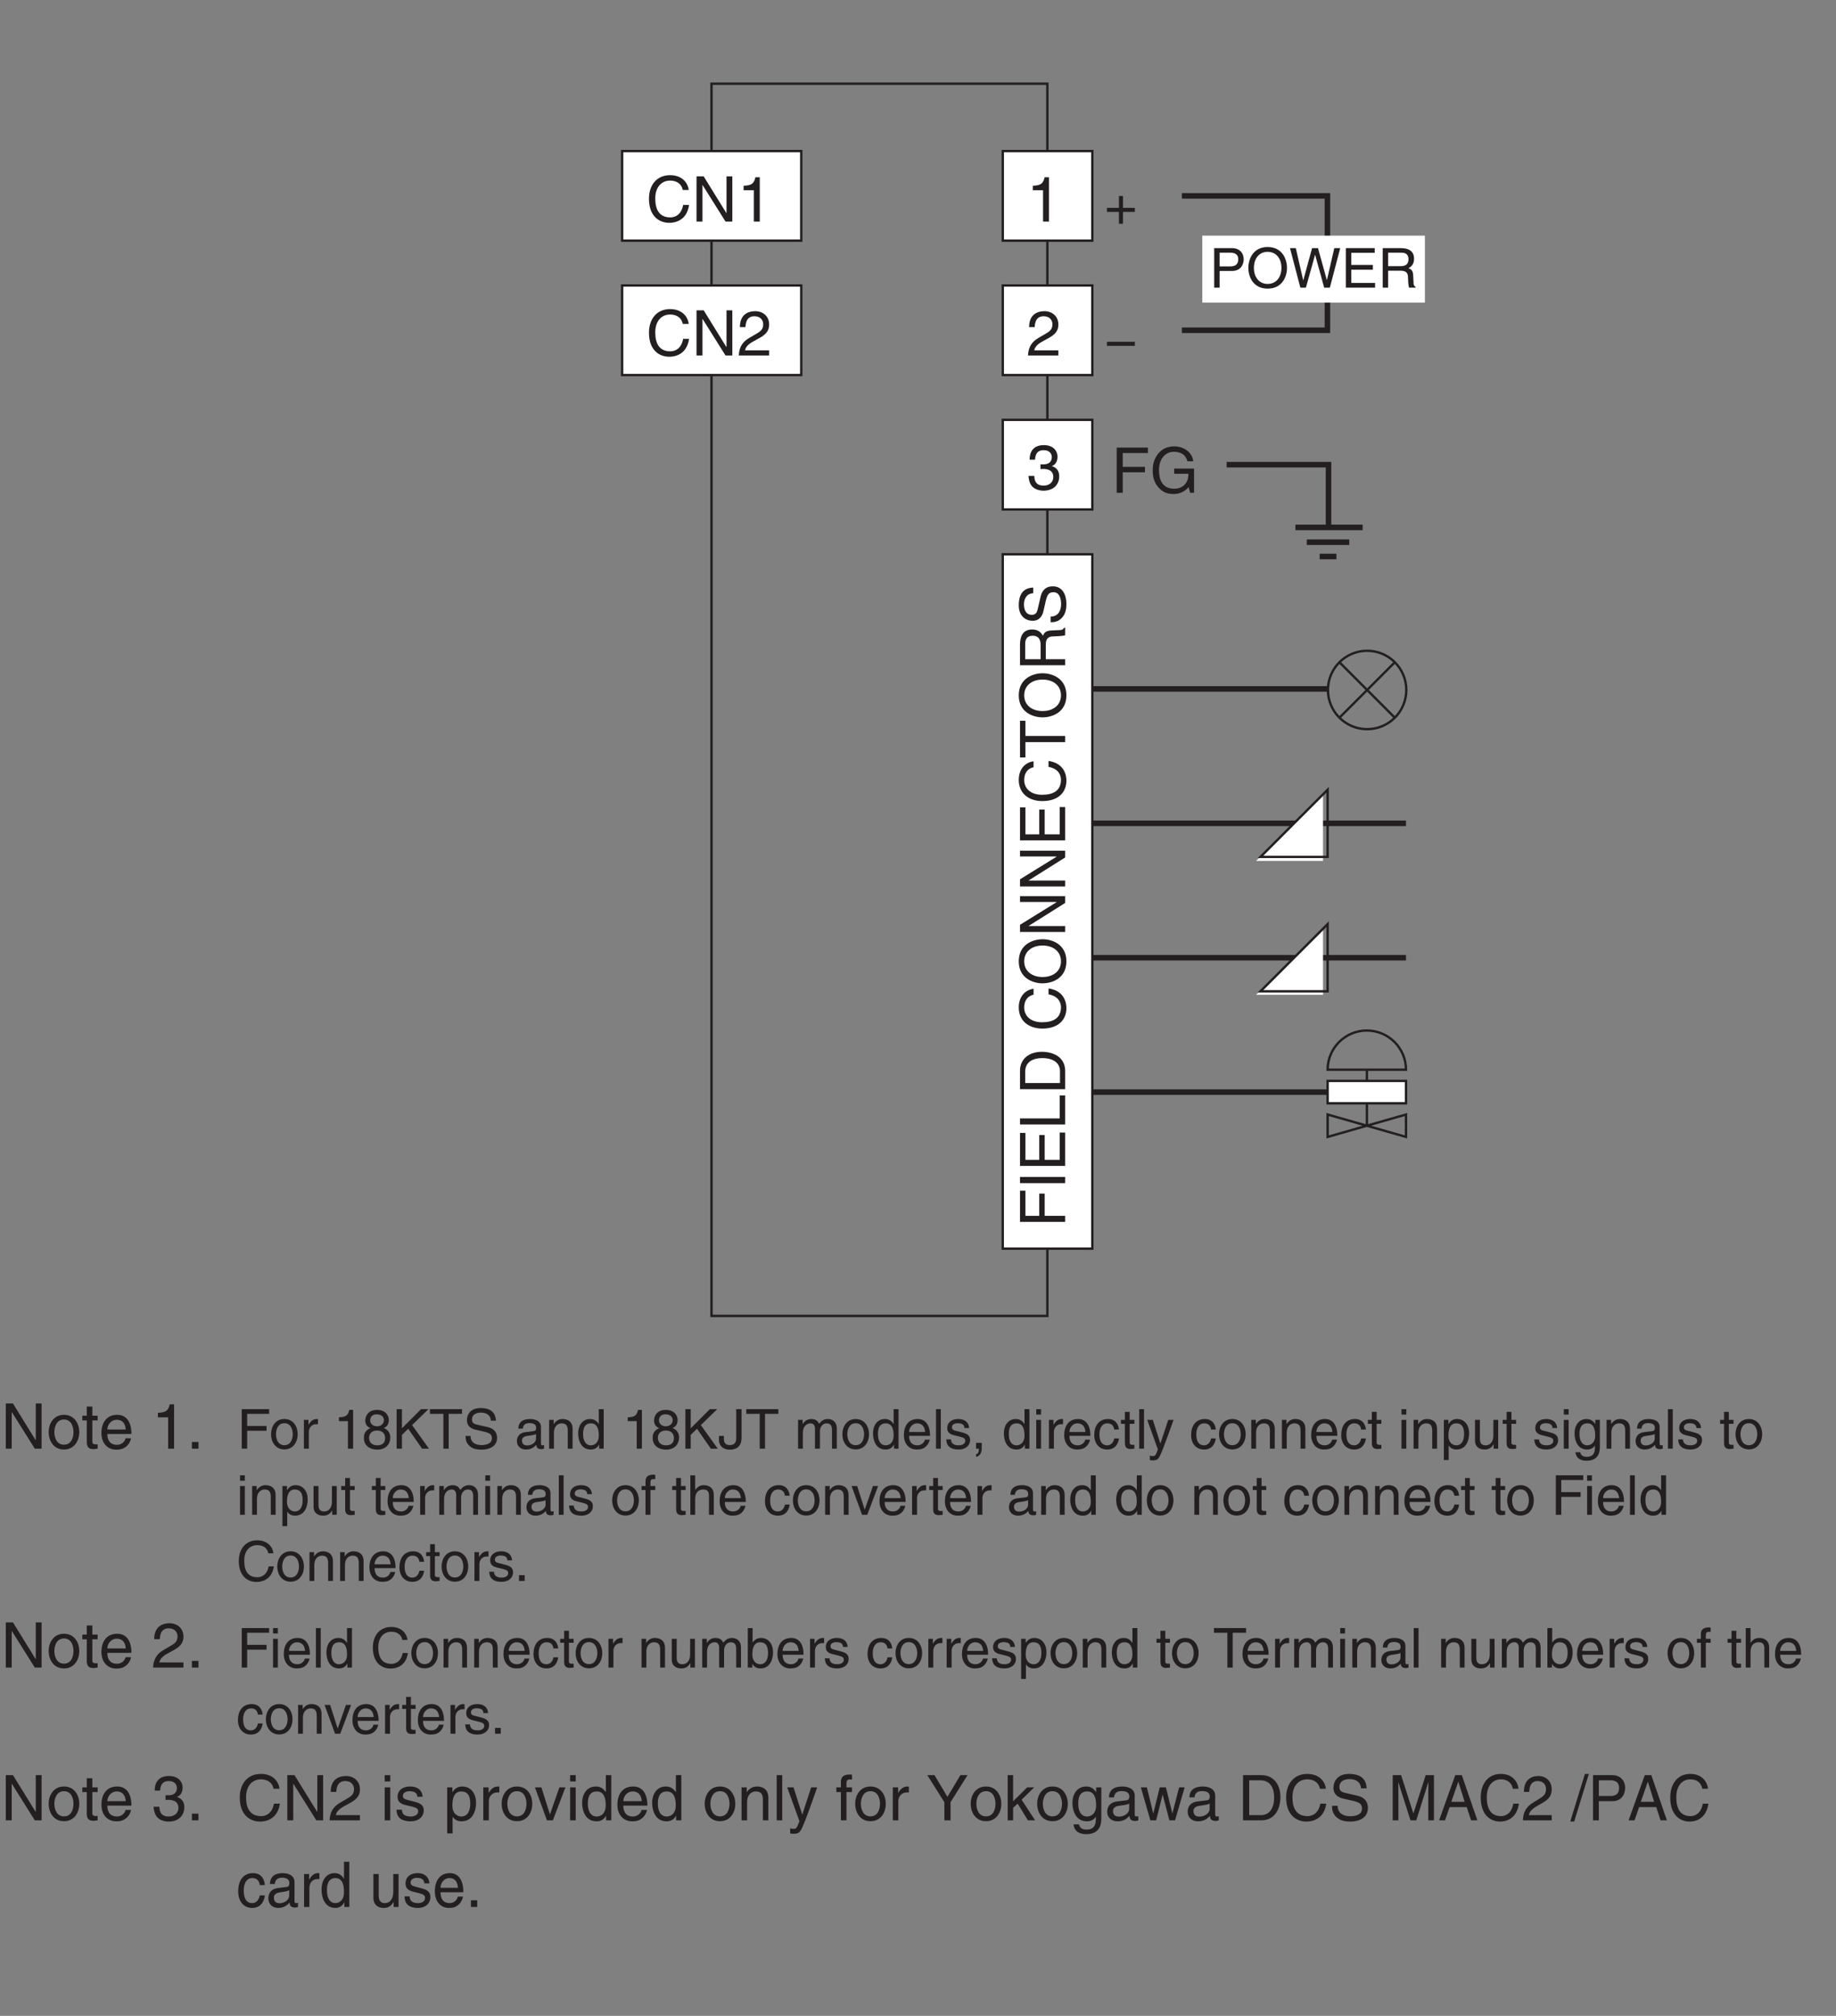 <?xml version="1.0" encoding="UTF-8"?>
<svg xmlns="http://www.w3.org/2000/svg" xmlns:xlink="http://www.w3.org/1999/xlink" width="232.44pt" height="255.11pt" viewBox="0 0 232.44 255.11" version="1.2">
<rect x="0" y="0" width="232.44" height="255.11" fill="#808080" stroke="none"/>
<defs>
<g>
<symbol overflow="visible" id="glyph0-0">
<path style="stroke:none;" d="M 0 0 L 3.984 0 L 3.984 -5.578 L 0 -5.578 Z M 1.984 -3.141 L 0.641 -5.172 L 3.344 -5.172 Z M 2.234 -2.781 L 3.578 -4.828 L 3.578 -0.75 Z M 0.641 -0.391 L 1.984 -2.438 L 3.344 -0.391 Z M 0.391 -4.828 L 1.75 -2.781 L 0.391 -0.75 Z M 0.391 -4.828 "/>
</symbol>
<symbol overflow="visible" id="glyph0-1">
<path style="stroke:none;" d="M 2.859 -5.609 L 2.312 -5.609 C 2.094 -4.688 1.719 -4.594 0.812 -4.531 L 0.812 -3.969 L 2.109 -3.969 L 2.109 0 L 2.859 0 Z M 2.859 -5.609 "/>
</symbol>
<symbol overflow="visible" id="glyph0-2">
<path style="stroke:none;" d="M 1.047 -3.594 C 1.078 -3.984 1.125 -4.969 2.188 -4.969 C 3 -4.969 3.297 -4.406 3.297 -3.953 C 3.297 -3.234 2.859 -3 2.266 -2.656 L 1.516 -2.219 C 0.766 -1.781 0.25 -1.156 0.203 0 L 4.047 0 L 4.047 -0.656 L 1 -0.656 C 1.031 -0.875 1.188 -1.312 1.953 -1.734 L 2.547 -2.062 C 3.375 -2.5 4.047 -2.922 4.047 -3.922 C 4.047 -4.969 3.266 -5.609 2.281 -5.609 C 1.688 -5.609 0.344 -5.422 0.344 -3.594 Z M 1.047 -3.594 "/>
</symbol>
<symbol overflow="visible" id="glyph0-3">
<path style="stroke:none;" d="M 1.453 -2.594 L 4.266 -2.594 L 4.266 -3.281 L 1.453 -3.281 L 1.453 -5.031 L 4.641 -5.031 L 4.641 -5.719 L 0.688 -5.719 L 0.688 0 L 1.453 0 Z M 1.453 -2.594 "/>
</symbol>
<symbol overflow="visible" id="glyph0-4">
<path style="stroke:none;" d="M 3.094 -2.406 L 4.891 -2.406 C 4.891 -1.781 4.75 -1.281 4.25 -0.875 C 3.828 -0.547 3.375 -0.516 3.078 -0.516 C 1.562 -0.516 1.172 -1.703 1.172 -2.875 C 1.172 -4.359 2.031 -5.188 3.047 -5.188 C 3.688 -5.188 4.516 -4.984 4.766 -3.984 L 5.516 -3.984 C 5.344 -5.266 4.156 -5.875 3.094 -5.875 C 1.234 -5.875 0.375 -4.297 0.375 -2.906 C 0.375 -2.297 0.406 -1.328 1.281 -0.5 C 1.578 -0.203 2.062 0.156 3.031 0.156 C 3.812 0.156 4.531 -0.203 4.922 -0.734 L 5.109 0 L 5.609 0 L 5.609 -3.062 L 3.094 -3.062 Z M 3.094 -2.406 "/>
</symbol>
<symbol overflow="visible" id="glyph0-5">
<path style="stroke:none;" d="M 1.781 -2.578 C 1.891 -2.578 2 -2.594 2.109 -2.594 C 2.578 -2.594 3.406 -2.5 3.406 -1.562 C 3.406 -0.922 2.906 -0.484 2.188 -0.484 C 1.141 -0.484 1.016 -1.188 1 -1.719 L 0.266 -1.719 C 0.312 -1.062 0.484 -0.422 1.109 -0.094 C 1.375 0.047 1.734 0.156 2.141 0.156 C 3.562 0.156 4.156 -0.734 4.156 -1.656 C 4.156 -2.406 3.766 -2.781 3.234 -2.953 L 3.234 -2.969 C 3.531 -3.062 3.938 -3.406 3.938 -4.125 C 3.938 -4.984 3.297 -5.609 2.219 -5.609 C 0.734 -5.609 0.406 -4.594 0.406 -3.766 L 1.094 -3.766 C 1.125 -4.156 1.188 -4.969 2.188 -4.969 C 3.016 -4.969 3.219 -4.422 3.219 -4.094 C 3.219 -3.391 2.688 -3.172 2.156 -3.172 C 2.031 -3.172 1.906 -3.172 1.781 -3.188 Z M 1.781 -2.578 "/>
</symbol>
<symbol overflow="visible" id="glyph0-6">
<path style="stroke:none;" d="M 5.375 -4 C 5.266 -4.953 4.5 -5.875 3.016 -5.875 C 1.359 -5.875 0.344 -4.656 0.344 -2.891 C 0.344 -0.688 1.625 0.156 2.922 0.156 C 3.359 0.156 5.109 0.062 5.422 -2.109 L 4.672 -2.109 C 4.422 -0.766 3.547 -0.531 3.047 -0.531 C 1.625 -0.531 1.141 -1.562 1.141 -2.922 C 1.141 -4.422 1.984 -5.188 3.016 -5.188 C 3.562 -5.188 4.406 -5 4.625 -4 Z M 5.375 -4 "/>
</symbol>
<symbol overflow="visible" id="glyph0-7">
<path style="stroke:none;" d="M 4.406 -1.094 L 4.375 -1.094 L 1.516 -5.719 L 0.609 -5.719 L 0.609 0 L 1.359 0 L 1.359 -4.625 L 1.375 -4.625 L 4.281 0 L 5.141 0 L 5.141 -5.719 L 4.406 -5.719 Z M 4.406 -1.094 "/>
</symbol>
<symbol overflow="visible" id="glyph0-8">
<path style="stroke:none;" d="M 0.281 -2.094 C 0.281 -1.016 0.891 0.109 2.219 0.109 C 3.547 0.109 4.156 -1.016 4.156 -2.094 C 4.156 -3.156 3.547 -4.281 2.219 -4.281 C 0.891 -4.281 0.281 -3.156 0.281 -2.094 Z M 1 -2.094 C 1 -2.641 1.219 -3.688 2.219 -3.688 C 3.219 -3.688 3.422 -2.641 3.422 -2.094 C 3.422 -1.531 3.219 -0.5 2.219 -0.5 C 1.219 -0.5 1 -1.531 1 -2.094 Z M 1 -2.094 "/>
</symbol>
<symbol overflow="visible" id="glyph0-9">
<path style="stroke:none;" d="M 2.047 -3.578 L 2.047 -4.172 L 1.375 -4.172 L 1.375 -5.328 L 0.672 -5.328 L 0.672 -4.172 L 0.109 -4.172 L 0.109 -3.578 L 0.672 -3.578 L 0.672 -0.844 C 0.672 -0.328 0.828 0.062 1.516 0.062 C 1.594 0.062 1.797 0.031 2.047 0 L 2.047 -0.547 L 1.797 -0.547 C 1.656 -0.547 1.375 -0.547 1.375 -0.875 L 1.375 -3.578 Z M 2.047 -3.578 "/>
</symbol>
<symbol overflow="visible" id="glyph0-10">
<path style="stroke:none;" d="M 3.359 -1.312 C 3.328 -1 2.938 -0.484 2.281 -0.484 C 1.469 -0.484 1.062 -0.984 1.062 -1.859 L 4.109 -1.859 C 4.109 -3.328 3.516 -4.281 2.312 -4.281 C 0.938 -4.281 0.312 -3.266 0.312 -1.969 C 0.312 -0.766 1.016 0.125 2.188 0.125 C 2.859 0.125 3.125 -0.047 3.312 -0.172 C 3.844 -0.516 4.031 -1.109 4.062 -1.312 Z M 1.062 -2.422 C 1.062 -3.062 1.578 -3.656 2.219 -3.656 C 3.078 -3.656 3.344 -3.062 3.391 -2.422 Z M 1.062 -2.422 "/>
</symbol>
<symbol overflow="visible" id="glyph0-11">
<path style="stroke:none;" d=""/>
</symbol>
<symbol overflow="visible" id="glyph0-12">
<path style="stroke:none;" d="M 1.516 -0.844 L 0.688 -0.844 L 0.688 0 L 1.516 0 Z M 1.516 -0.844 "/>
</symbol>
<symbol overflow="visible" id="glyph0-13">
<path style="stroke:none;" d="M 1.234 -4.172 L 0.531 -4.172 L 0.531 0 L 1.234 0 Z M 1.234 -4.922 L 1.234 -5.719 L 0.531 -5.719 L 0.531 -4.922 Z M 1.234 -4.922 "/>
</symbol>
<symbol overflow="visible" id="glyph0-14">
<path style="stroke:none;" d="M 3.562 -2.984 C 3.562 -3.188 3.453 -4.281 1.969 -4.281 C 1.141 -4.281 0.391 -3.875 0.391 -2.953 C 0.391 -2.375 0.766 -2.094 1.359 -1.938 L 2.172 -1.75 C 2.766 -1.594 3 -1.484 3 -1.141 C 3 -0.688 2.547 -0.484 2.047 -0.484 C 1.047 -0.484 0.953 -1.016 0.938 -1.344 L 0.25 -1.344 C 0.281 -0.844 0.391 0.125 2.047 0.125 C 2.984 0.125 3.703 -0.391 3.703 -1.266 C 3.703 -1.828 3.391 -2.141 2.531 -2.359 L 1.828 -2.531 C 1.281 -2.672 1.062 -2.75 1.062 -3.094 C 1.062 -3.609 1.688 -3.688 1.891 -3.688 C 2.781 -3.688 2.875 -3.25 2.891 -2.984 Z M 3.562 -2.984 "/>
</symbol>
<symbol overflow="visible" id="glyph0-15">
<path style="stroke:none;" d="M 1.125 -1.891 C 1.125 -2.562 1.25 -3.656 2.25 -3.656 C 3.344 -3.656 3.391 -2.625 3.391 -2.094 C 3.391 -1.172 3.031 -0.484 2.266 -0.484 C 1.828 -0.484 1.125 -0.781 1.125 -1.891 Z M 0.469 1.656 L 1.156 1.656 L 1.156 -0.438 L 1.172 -0.438 C 1.359 -0.141 1.734 0.125 2.281 0.125 C 3.703 0.125 4.125 -1.219 4.125 -2.203 C 4.125 -3.375 3.484 -4.281 2.375 -4.281 C 1.625 -4.281 1.312 -3.812 1.141 -3.578 L 1.125 -3.578 L 1.125 -4.172 L 0.469 -4.172 Z M 0.469 1.656 "/>
</symbol>
<symbol overflow="visible" id="glyph0-16">
<path style="stroke:none;" d="M 1.312 -2.422 C 1.312 -3.031 1.734 -3.531 2.375 -3.531 L 2.641 -3.531 L 2.641 -4.266 C 2.594 -4.281 2.547 -4.281 2.469 -4.281 C 1.938 -4.281 1.562 -3.953 1.297 -3.469 L 1.281 -3.469 L 1.281 -4.172 L 0.609 -4.172 L 0.609 0 L 1.312 0 Z M 1.312 -2.422 "/>
</symbol>
<symbol overflow="visible" id="glyph0-17">
<path style="stroke:none;" d="M 1.969 -0.766 L 1.953 -0.766 L 0.875 -4.172 L 0.062 -4.172 L 1.578 0 L 2.328 0 L 3.922 -4.172 L 3.156 -4.172 Z M 1.969 -0.766 "/>
</symbol>
<symbol overflow="visible" id="glyph0-18">
<path style="stroke:none;" d="M 3.969 -5.719 L 3.281 -5.719 L 3.281 -3.641 L 3.266 -3.578 C 3.094 -3.812 2.766 -4.281 2.016 -4.281 C 0.906 -4.281 0.281 -3.375 0.281 -2.203 C 0.281 -1.219 0.688 0.125 2.109 0.125 C 2.516 0.125 3 -0.016 3.297 -0.578 L 3.312 -0.578 L 3.312 0 L 3.969 0 Z M 1 -2.094 C 1 -2.625 1.062 -3.656 2.141 -3.656 C 3.156 -3.656 3.266 -2.562 3.266 -1.891 C 3.266 -0.781 2.578 -0.484 2.125 -0.484 C 1.359 -0.484 1 -1.172 1 -2.094 Z M 1 -2.094 "/>
</symbol>
<symbol overflow="visible" id="glyph0-19">
<path style="stroke:none;" d="M 3.906 -2.844 C 3.906 -4.031 3.094 -4.281 2.453 -4.281 C 1.734 -4.281 1.344 -3.797 1.188 -3.578 L 1.172 -3.578 L 1.172 -4.172 L 0.516 -4.172 L 0.516 0 L 1.219 0 L 1.219 -2.266 C 1.219 -3.406 1.922 -3.656 2.312 -3.656 C 3 -3.656 3.219 -3.297 3.219 -2.562 L 3.219 0 L 3.906 0 Z M 3.906 -2.844 "/>
</symbol>
<symbol overflow="visible" id="glyph0-20">
<path style="stroke:none;" d="M 1.234 -5.719 L 0.531 -5.719 L 0.531 0 L 1.234 0 Z M 1.234 -5.719 "/>
</symbol>
<symbol overflow="visible" id="glyph0-21">
<path style="stroke:none;" d="M 2.016 -0.766 L 1.984 -0.766 L 0.891 -4.172 L 0.094 -4.172 L 1.641 0.109 C 1.297 0.969 1.266 1.078 0.891 1.078 C 0.703 1.078 0.562 1.031 0.469 1 L 0.469 1.641 C 0.578 1.672 0.656 1.703 0.766 1.703 C 1.672 1.703 1.734 1.609 2.406 -0.078 C 2.938 -1.438 3.406 -2.812 3.891 -4.172 L 3.125 -4.172 Z M 2.016 -0.766 "/>
</symbol>
<symbol overflow="visible" id="glyph0-22">
<path style="stroke:none;" d="M 2.094 -3.578 L 2.094 -4.172 L 1.391 -4.172 L 1.391 -4.688 C 1.391 -5.016 1.5 -5.172 1.797 -5.172 C 1.891 -5.172 2 -5.156 2.094 -5.156 L 2.094 -5.781 C 1.969 -5.797 1.875 -5.797 1.766 -5.797 C 1.078 -5.797 0.688 -5.516 0.688 -4.891 L 0.688 -4.172 L 0.109 -4.172 L 0.109 -3.578 L 0.688 -3.578 L 0.688 0 L 1.391 0 L 1.391 -3.578 Z M 2.094 -3.578 "/>
</symbol>
<symbol overflow="visible" id="glyph0-23">
<path style="stroke:none;" d="M 3.047 -2.297 L 5.203 -5.719 L 4.297 -5.719 L 2.656 -2.969 L 1.016 -5.719 L 0.109 -5.719 L 2.266 -2.297 L 2.266 0 L 3.047 0 Z M 3.047 -2.297 "/>
</symbol>
<symbol overflow="visible" id="glyph0-24">
<path style="stroke:none;" d="M 2.297 -2.609 L 3.891 -4.172 L 3 -4.172 L 1.219 -2.406 L 1.219 -5.719 L 0.531 -5.719 L 0.531 0 L 1.219 0 L 1.219 -1.578 L 1.797 -2.109 L 3.094 0 L 4 0 Z M 2.297 -2.609 "/>
</symbol>
<symbol overflow="visible" id="glyph0-25">
<path style="stroke:none;" d="M 1.047 -2.094 C 1.047 -2.625 1.094 -3.656 2.188 -3.656 C 3.203 -3.656 3.312 -2.562 3.312 -1.891 C 3.312 -0.781 2.609 -0.484 2.172 -0.484 C 1.406 -0.484 1.047 -1.172 1.047 -2.094 Z M 3.969 -4.172 L 3.312 -4.172 L 3.312 -3.578 L 3.297 -3.578 C 3.125 -3.812 2.812 -4.281 2.062 -4.281 C 0.953 -4.281 0.312 -3.375 0.312 -2.203 C 0.312 -1.219 0.734 0.125 2.156 0.125 C 2.703 0.125 3.078 -0.141 3.266 -0.438 L 3.266 -0.469 L 3.281 -0.469 L 3.281 -0.297 C 3.281 0.203 3.297 1.172 2.094 1.172 C 1.922 1.172 1.281 1.172 1.141 0.516 L 0.453 0.516 C 0.578 1.625 1.547 1.75 2.047 1.75 C 3.969 1.75 3.969 0.25 3.969 -0.344 Z M 3.969 -4.172 "/>
</symbol>
<symbol overflow="visible" id="glyph0-26">
<path style="stroke:none;" d="M 1.141 -2.906 C 1.188 -3.219 1.297 -3.703 2.094 -3.703 C 2.75 -3.703 3.078 -3.469 3.078 -3.031 C 3.078 -2.609 2.875 -2.547 2.703 -2.531 L 1.547 -2.391 C 0.391 -2.25 0.281 -1.438 0.281 -1.078 C 0.281 -0.359 0.828 0.125 1.594 0.125 C 2.406 0.125 2.828 -0.266 3.094 -0.562 C 3.125 -0.234 3.219 0.078 3.844 0.078 C 4 0.078 4.109 0.031 4.219 0 L 4.219 -0.516 C 4.141 -0.5 4.062 -0.484 4 -0.484 C 3.844 -0.484 3.766 -0.547 3.766 -0.719 L 3.766 -3.125 C 3.766 -4.188 2.547 -4.281 2.219 -4.281 C 1.188 -4.281 0.531 -3.891 0.5 -2.906 Z M 3.062 -1.438 C 3.062 -0.891 2.422 -0.469 1.766 -0.469 C 1.25 -0.469 1.016 -0.734 1.016 -1.188 C 1.016 -1.719 1.562 -1.812 1.906 -1.859 C 2.766 -1.969 2.953 -2.047 3.062 -2.125 Z M 3.062 -1.438 "/>
</symbol>
<symbol overflow="visible" id="glyph0-27">
<path style="stroke:none;" d="M 2.859 -3.234 L 2.875 -3.234 L 3.719 0 L 4.438 0 L 5.656 -4.172 L 4.953 -4.172 L 4.109 -0.891 L 4.094 -0.891 L 3.281 -4.172 L 2.5 -4.172 L 1.688 -0.891 L 1.672 -0.891 L 0.875 -4.172 L 0.109 -4.172 L 1.312 0 L 2.047 0 Z M 2.859 -3.234 "/>
</symbol>
<symbol overflow="visible" id="glyph0-28">
<path style="stroke:none;" d="M 0.641 0 L 2.938 0 C 4.812 0 5.375 -1.656 5.375 -2.938 C 5.375 -4.594 4.453 -5.719 2.969 -5.719 L 0.641 -5.719 Z M 1.422 -5.062 L 2.859 -5.062 C 3.906 -5.062 4.578 -4.328 4.578 -2.891 C 4.578 -1.453 3.922 -0.656 2.922 -0.656 L 1.422 -0.656 Z M 1.422 -5.062 "/>
</symbol>
<symbol overflow="visible" id="glyph0-29">
<path style="stroke:none;" d="M 4.781 -4.047 C 4.75 -4.672 4.547 -5.875 2.547 -5.875 C 1.156 -5.875 0.578 -5 0.578 -4.109 C 0.578 -3.109 1.422 -2.844 1.797 -2.75 L 2.969 -2.484 C 3.906 -2.266 4.188 -2.078 4.188 -1.469 C 4.188 -0.656 3.25 -0.516 2.688 -0.516 C 1.953 -0.516 1.109 -0.812 1.109 -1.844 L 0.391 -1.844 C 0.391 -1.312 0.484 -0.844 0.969 -0.391 C 1.234 -0.172 1.641 0.156 2.703 0.156 C 3.688 0.156 4.938 -0.219 4.938 -1.578 C 4.938 -2.484 4.375 -2.938 3.641 -3.109 L 2.016 -3.484 C 1.672 -3.562 1.328 -3.719 1.328 -4.203 C 1.328 -5.078 2.156 -5.219 2.641 -5.219 C 3.281 -5.219 4.016 -4.938 4.062 -4.047 Z M 4.781 -4.047 "/>
</symbol>
<symbol overflow="visible" id="glyph1-0">
<path style="stroke:none;" d="M 0 0 L 3.484 0 L 3.484 -4.875 L 0 -4.875 Z M 1.734 -2.75 L 0.562 -4.531 L 2.922 -4.531 Z M 1.953 -2.438 L 3.141 -4.219 L 3.141 -0.656 Z M 0.562 -0.344 L 1.734 -2.125 L 2.922 -0.344 Z M 0.344 -4.219 L 1.531 -2.438 L 0.344 -0.656 Z M 0.344 -4.219 "/>
</symbol>
<symbol overflow="visible" id="glyph1-1">
<path style="stroke:none;" d="M 1.781 -2.016 L 0.266 -2.016 L 0.266 -1.5 L 1.781 -1.5 L 1.781 0 L 2.297 0 L 2.297 -1.5 L 3.797 -1.5 L 3.797 -2.016 L 2.297 -2.016 L 2.297 -3.516 L 1.781 -3.516 Z M 1.781 -2.016 "/>
</symbol>
<symbol overflow="visible" id="glyph1-2">
<path style="stroke:none;" d="M 3.797 -1.5 L 3.797 -2.016 L 0.266 -2.016 L 0.266 -1.5 Z M 3.797 -1.5 "/>
</symbol>
<symbol overflow="visible" id="glyph1-3">
<path style="stroke:none;" d="M 1.281 -4.422 L 2.641 -4.422 C 3.203 -4.422 3.641 -4.219 3.641 -3.594 C 3.641 -2.906 3.219 -2.688 2.625 -2.688 L 1.281 -2.688 Z M 1.281 -2.109 L 2.844 -2.109 C 3.938 -2.109 4.328 -2.906 4.328 -3.594 C 4.328 -4.406 3.781 -5 2.844 -5 L 0.594 -5 L 0.594 0 L 1.281 0 Z M 1.281 -2.109 "/>
</symbol>
<symbol overflow="visible" id="glyph1-4">
<path style="stroke:none;" d="M 4.453 -2.5 C 4.453 -1.328 3.797 -0.469 2.703 -0.469 C 1.625 -0.469 0.969 -1.328 0.969 -2.5 C 0.969 -3.672 1.625 -4.531 2.703 -4.531 C 3.797 -4.531 4.453 -3.672 4.453 -2.5 Z M 5.156 -2.5 C 5.156 -3.578 4.578 -5.141 2.703 -5.141 C 0.844 -5.141 0.266 -3.578 0.266 -2.5 C 0.266 -1.422 0.844 0.125 2.703 0.125 C 4.578 0.125 5.156 -1.422 5.156 -2.5 Z M 5.156 -2.5 "/>
</symbol>
<symbol overflow="visible" id="glyph1-5">
<path style="stroke:none;" d="M 3.281 -4.141 L 3.297 -4.141 L 4.438 0 L 5.156 0 L 6.469 -5 L 5.719 -5 L 4.781 -0.938 L 3.656 -5 L 2.906 -5 L 1.797 -0.938 L 1.781 -0.938 L 0.844 -5 L 0.109 -5 L 1.422 0 L 2.125 0 Z M 3.281 -4.141 "/>
</symbol>
<symbol overflow="visible" id="glyph1-6">
<path style="stroke:none;" d="M 4.297 -0.594 L 1.281 -0.594 L 1.281 -2.266 L 4.016 -2.266 L 4.016 -2.875 L 1.281 -2.875 L 1.281 -4.406 L 4.25 -4.406 L 4.25 -5 L 0.594 -5 L 0.594 0 L 4.297 0 Z M 4.297 -0.594 "/>
</symbol>
<symbol overflow="visible" id="glyph1-7">
<path style="stroke:none;" d="M 1.297 -2.141 L 2.922 -2.141 C 3.734 -2.141 3.812 -1.672 3.812 -1.25 C 3.812 -1.062 3.844 -0.312 3.938 0 L 4.766 0 L 4.766 -0.109 C 4.562 -0.234 4.516 -0.328 4.516 -0.609 L 4.469 -1.516 C 4.453 -2.219 4.156 -2.344 3.875 -2.453 C 4.188 -2.641 4.578 -2.922 4.578 -3.656 C 4.578 -4.719 3.75 -5 2.922 -5 L 0.609 -5 L 0.609 0 L 1.297 0 Z M 1.297 -4.422 L 2.969 -4.422 C 3.312 -4.422 3.875 -4.359 3.875 -3.594 C 3.875 -2.844 3.359 -2.719 2.859 -2.719 L 1.297 -2.719 Z M 1.297 -4.422 "/>
</symbol>
<symbol overflow="visible" id="glyph1-8">
<path style="stroke:none;" d="M 1.281 -2.266 L 3.734 -2.266 L 3.734 -2.875 L 1.281 -2.875 L 1.281 -4.406 L 4.062 -4.406 L 4.062 -5 L 0.594 -5 L 0.594 0 L 1.281 0 Z M 1.281 -2.266 "/>
</symbol>
<symbol overflow="visible" id="glyph1-9">
<path style="stroke:none;" d="M 0.25 -1.828 C 0.25 -0.891 0.781 0.094 1.938 0.094 C 3.094 0.094 3.625 -0.891 3.625 -1.828 C 3.625 -2.766 3.094 -3.75 1.938 -3.75 C 0.781 -3.75 0.25 -2.766 0.25 -1.828 Z M 0.875 -1.828 C 0.875 -2.312 1.062 -3.219 1.938 -3.219 C 2.812 -3.219 3 -2.312 3 -1.828 C 3 -1.344 2.812 -0.438 1.938 -0.438 C 1.062 -0.438 0.875 -1.344 0.875 -1.828 Z M 0.875 -1.828 "/>
</symbol>
<symbol overflow="visible" id="glyph1-10">
<path style="stroke:none;" d="M 1.156 -2.125 C 1.156 -2.641 1.516 -3.094 2.078 -3.094 L 2.312 -3.094 L 2.312 -3.734 C 2.266 -3.75 2.234 -3.75 2.156 -3.75 C 1.688 -3.75 1.375 -3.469 1.125 -3.031 L 1.109 -3.031 L 1.109 -3.641 L 0.531 -3.641 L 0.531 0 L 1.156 0 Z M 1.156 -2.125 "/>
</symbol>
<symbol overflow="visible" id="glyph1-11">
<path style="stroke:none;" d=""/>
</symbol>
<symbol overflow="visible" id="glyph1-12">
<path style="stroke:none;" d="M 2.5 -4.906 L 2.016 -4.906 C 1.828 -4.094 1.5 -4.016 0.703 -3.969 L 0.703 -3.484 L 1.844 -3.484 L 1.844 0 L 2.5 0 Z M 2.5 -4.906 "/>
</symbol>
<symbol overflow="visible" id="glyph1-13">
<path style="stroke:none;" d="M 3.422 -3.641 C 3.422 -4.203 3 -4.906 1.922 -4.906 C 0.75 -4.906 0.438 -4.062 0.438 -3.547 C 0.438 -3.094 0.672 -2.766 1.094 -2.594 C 0.578 -2.391 0.266 -2 0.266 -1.406 C 0.266 -1.172 0.266 -0.641 0.766 -0.25 C 1.156 0.062 1.672 0.125 1.938 0.125 C 3.094 0.125 3.609 -0.625 3.609 -1.422 C 3.609 -1.781 3.469 -2.328 2.797 -2.609 C 3.016 -2.719 3.422 -2.938 3.422 -3.641 Z M 1.938 -2.297 C 2.484 -2.297 2.953 -2 2.953 -1.344 C 2.953 -0.578 2.406 -0.422 1.969 -0.422 C 1.109 -0.422 0.922 -1 0.922 -1.391 C 0.922 -1.844 1.234 -2.297 1.938 -2.297 Z M 1.922 -2.828 C 1.484 -2.828 1.062 -3.109 1.062 -3.578 C 1.062 -3.891 1.219 -4.344 1.875 -4.344 C 2.594 -4.344 2.797 -3.922 2.797 -3.609 C 2.797 -3.172 2.453 -2.828 1.922 -2.828 Z M 1.922 -2.828 "/>
</symbol>
<symbol overflow="visible" id="glyph1-14">
<path style="stroke:none;" d="M 1.203 -1.75 L 2 -2.516 L 3.75 0 L 4.625 0 L 2.484 -2.984 L 4.562 -5 L 3.625 -5 L 1.203 -2.578 L 1.203 -5 L 0.531 -5 L 0.531 0 L 1.203 0 Z M 1.203 -1.75 "/>
</symbol>
<symbol overflow="visible" id="glyph1-15">
<path style="stroke:none;" d="M 0.094 -4.406 L 1.797 -4.406 L 1.797 0 L 2.469 0 L 2.469 -4.406 L 4.156 -4.406 L 4.156 -5 L 0.094 -5 Z M 0.094 -4.406 "/>
</symbol>
<symbol overflow="visible" id="glyph1-16">
<path style="stroke:none;" d="M 4.188 -3.547 C 4.156 -4.094 3.984 -5.141 2.234 -5.141 C 1.016 -5.141 0.516 -4.375 0.516 -3.594 C 0.516 -2.719 1.25 -2.484 1.578 -2.406 L 2.594 -2.172 C 3.422 -1.984 3.672 -1.812 3.672 -1.297 C 3.672 -0.578 2.844 -0.453 2.359 -0.453 C 1.719 -0.453 0.969 -0.703 0.969 -1.609 L 0.344 -1.609 C 0.344 -1.156 0.422 -0.734 0.844 -0.344 C 1.078 -0.141 1.438 0.125 2.359 0.125 C 3.219 0.125 4.328 -0.188 4.328 -1.375 C 4.328 -2.172 3.828 -2.562 3.188 -2.719 L 1.75 -3.047 C 1.469 -3.109 1.156 -3.25 1.156 -3.672 C 1.156 -4.438 1.875 -4.562 2.312 -4.562 C 2.875 -4.562 3.516 -4.312 3.547 -3.547 Z M 4.188 -3.547 "/>
</symbol>
<symbol overflow="visible" id="glyph1-17">
<path style="stroke:none;" d="M 1 -2.531 C 1.031 -2.812 1.141 -3.234 1.828 -3.234 C 2.406 -3.234 2.688 -3.031 2.688 -2.641 C 2.688 -2.281 2.516 -2.234 2.375 -2.219 L 1.359 -2.094 C 0.344 -1.969 0.25 -1.25 0.25 -0.953 C 0.25 -0.328 0.719 0.109 1.391 0.109 C 2.109 0.109 2.469 -0.234 2.703 -0.484 C 2.734 -0.203 2.812 0.062 3.359 0.062 C 3.5 0.062 3.594 0.031 3.688 0 L 3.688 -0.453 C 3.625 -0.438 3.547 -0.422 3.484 -0.422 C 3.359 -0.422 3.297 -0.484 3.297 -0.641 L 3.297 -2.734 C 3.297 -3.672 2.234 -3.75 1.938 -3.75 C 1.031 -3.75 0.453 -3.406 0.438 -2.531 Z M 2.672 -1.266 C 2.672 -0.781 2.125 -0.406 1.547 -0.406 C 1.094 -0.406 0.891 -0.641 0.891 -1.031 C 0.891 -1.5 1.359 -1.594 1.672 -1.625 C 2.422 -1.734 2.578 -1.781 2.672 -1.859 Z M 2.672 -1.266 "/>
</symbol>
<symbol overflow="visible" id="glyph1-18">
<path style="stroke:none;" d="M 3.422 -2.484 C 3.422 -3.516 2.703 -3.75 2.141 -3.75 C 1.516 -3.75 1.172 -3.328 1.047 -3.125 L 1.031 -3.125 L 1.031 -3.641 L 0.453 -3.641 L 0.453 0 L 1.062 0 L 1.062 -1.984 C 1.062 -2.969 1.672 -3.203 2.031 -3.203 C 2.625 -3.203 2.812 -2.875 2.812 -2.25 L 2.812 0 L 3.422 0 Z M 3.422 -2.484 "/>
</symbol>
<symbol overflow="visible" id="glyph1-19">
<path style="stroke:none;" d="M 3.484 -5 L 2.859 -5 L 2.859 -3.172 L 2.844 -3.125 C 2.703 -3.344 2.422 -3.75 1.766 -3.75 C 0.797 -3.75 0.25 -2.953 0.25 -1.938 C 0.25 -1.062 0.609 0.109 1.844 0.109 C 2.203 0.109 2.625 0 2.891 -0.5 L 2.906 -0.5 L 2.906 0 L 3.484 0 Z M 0.875 -1.828 C 0.875 -2.297 0.922 -3.203 1.875 -3.203 C 2.766 -3.203 2.859 -2.25 2.859 -1.656 C 2.859 -0.688 2.25 -0.422 1.859 -0.422 C 1.188 -0.422 0.875 -1.031 0.875 -1.828 Z M 0.875 -1.828 "/>
</symbol>
<symbol overflow="visible" id="glyph1-20">
<path style="stroke:none;" d="M 0.125 -1.609 L 0.125 -1.109 C 0.125 -0.641 0.375 0.125 1.547 0.125 C 2.219 0.125 2.984 -0.188 2.984 -1.359 L 2.984 -5 L 2.312 -5 L 2.312 -1.312 C 2.312 -0.828 2.125 -0.453 1.5 -0.453 C 1.031 -0.453 0.75 -0.656 0.75 -1.266 L 0.75 -1.609 Z M 0.125 -1.609 "/>
</symbol>
<symbol overflow="visible" id="glyph1-21">
<path style="stroke:none;" d="M 0.453 0 L 1.062 0 L 1.062 -1.984 C 1.062 -2.969 1.672 -3.203 2.031 -3.203 C 2.484 -3.203 2.594 -2.828 2.594 -2.516 L 2.594 0 L 3.219 0 L 3.219 -2.219 C 3.219 -2.703 3.547 -3.203 4.062 -3.203 C 4.594 -3.203 4.75 -2.859 4.75 -2.359 L 4.75 0 L 5.359 0 L 5.359 -2.516 C 5.359 -3.547 4.625 -3.75 4.234 -3.75 C 3.672 -3.75 3.422 -3.5 3.109 -3.156 C 3.016 -3.359 2.797 -3.75 2.141 -3.75 C 1.484 -3.75 1.172 -3.328 1.047 -3.125 L 1.031 -3.125 L 1.031 -3.641 L 0.453 -3.641 Z M 0.453 0 "/>
</symbol>
<symbol overflow="visible" id="glyph1-22">
<path style="stroke:none;" d="M 2.938 -1.141 C 2.906 -0.875 2.578 -0.422 2 -0.422 C 1.297 -0.422 0.938 -0.859 0.938 -1.625 L 3.594 -1.625 C 3.594 -2.906 3.078 -3.75 2.031 -3.75 C 0.828 -3.75 0.281 -2.844 0.281 -1.719 C 0.281 -0.672 0.891 0.109 1.906 0.109 C 2.5 0.109 2.734 -0.031 2.906 -0.141 C 3.359 -0.453 3.531 -0.969 3.547 -1.141 Z M 0.938 -2.109 C 0.938 -2.672 1.375 -3.203 1.938 -3.203 C 2.688 -3.203 2.922 -2.672 2.969 -2.109 Z M 0.938 -2.109 "/>
</symbol>
<symbol overflow="visible" id="glyph1-23">
<path style="stroke:none;" d="M 1.078 -5 L 0.469 -5 L 0.469 0 L 1.078 0 Z M 1.078 -5 "/>
</symbol>
<symbol overflow="visible" id="glyph1-24">
<path style="stroke:none;" d="M 3.109 -2.609 C 3.109 -2.781 3.031 -3.75 1.719 -3.75 C 1 -3.75 0.344 -3.391 0.344 -2.578 C 0.344 -2.078 0.672 -1.828 1.188 -1.703 L 1.891 -1.531 C 2.422 -1.391 2.625 -1.297 2.625 -1 C 2.625 -0.594 2.219 -0.422 1.781 -0.422 C 0.922 -0.422 0.844 -0.891 0.812 -1.172 L 0.219 -1.172 C 0.25 -0.734 0.344 0.109 1.797 0.109 C 2.609 0.109 3.234 -0.344 3.234 -1.094 C 3.234 -1.594 2.969 -1.875 2.203 -2.062 L 1.594 -2.219 C 1.125 -2.328 0.938 -2.406 0.938 -2.703 C 0.938 -3.156 1.469 -3.219 1.656 -3.219 C 2.438 -3.219 2.516 -2.844 2.516 -2.609 Z M 3.109 -2.609 "/>
</symbol>
<symbol overflow="visible" id="glyph1-25">
<path style="stroke:none;" d="M 0.609 0 L 0.969 0 C 0.969 0.328 0.906 0.672 0.609 0.703 L 0.609 1.031 C 0.75 1 1.328 0.891 1.328 -0.062 L 1.328 -0.734 L 0.609 -0.734 Z M 0.609 0 "/>
</symbol>
<symbol overflow="visible" id="glyph1-26">
<path style="stroke:none;" d="M 1.078 -3.641 L 0.469 -3.641 L 0.469 0 L 1.078 0 Z M 1.078 -4.312 L 1.078 -5 L 0.469 -5 L 0.469 -4.312 Z M 1.078 -4.312 "/>
</symbol>
<symbol overflow="visible" id="glyph1-27">
<path style="stroke:none;" d="M 3.328 -2.422 C 3.281 -3.047 2.906 -3.75 1.953 -3.75 C 0.75 -3.75 0.203 -2.844 0.203 -1.719 C 0.203 -0.672 0.812 0.109 1.844 0.109 C 2.906 0.109 3.266 -0.703 3.328 -1.297 L 2.734 -1.297 C 2.625 -0.734 2.266 -0.422 1.859 -0.422 C 1.016 -0.422 0.859 -1.203 0.859 -1.828 C 0.859 -2.469 1.109 -3.203 1.875 -3.203 C 2.391 -3.203 2.656 -2.906 2.734 -2.422 Z M 3.328 -2.422 "/>
</symbol>
<symbol overflow="visible" id="glyph1-28">
<path style="stroke:none;" d="M 1.797 -3.141 L 1.797 -3.641 L 1.203 -3.641 L 1.203 -4.656 L 0.594 -4.656 L 0.594 -3.641 L 0.094 -3.641 L 0.094 -3.141 L 0.594 -3.141 L 0.594 -0.734 C 0.594 -0.297 0.719 0.047 1.328 0.047 C 1.391 0.047 1.562 0.016 1.797 0 L 1.797 -0.484 L 1.578 -0.484 C 1.453 -0.484 1.203 -0.484 1.203 -0.766 L 1.203 -3.141 Z M 1.797 -3.141 "/>
</symbol>
<symbol overflow="visible" id="glyph1-29">
<path style="stroke:none;" d="M 1.75 -0.672 L 1.734 -0.672 L 0.781 -3.641 L 0.078 -3.641 L 1.422 0.094 C 1.141 0.844 1.094 0.938 0.781 0.938 C 0.609 0.938 0.484 0.906 0.406 0.875 L 0.406 1.438 C 0.516 1.469 0.578 1.484 0.672 1.484 C 1.453 1.484 1.516 1.406 2.094 -0.062 C 2.562 -1.266 2.984 -2.453 3.406 -3.641 L 2.734 -3.641 Z M 1.75 -0.672 "/>
</symbol>
<symbol overflow="visible" id="glyph1-30">
<path style="stroke:none;" d="M 0.984 -1.656 C 0.984 -2.25 1.094 -3.203 1.969 -3.203 C 2.922 -3.203 2.969 -2.297 2.969 -1.828 C 2.969 -1.031 2.656 -0.422 1.984 -0.422 C 1.594 -0.422 0.984 -0.688 0.984 -1.656 Z M 0.406 1.438 L 1.016 1.438 L 1.016 -0.391 L 1.031 -0.391 C 1.188 -0.125 1.516 0.109 2 0.109 C 3.234 0.109 3.609 -1.062 3.609 -1.938 C 3.609 -2.953 3.047 -3.75 2.078 -3.75 C 1.422 -3.75 1.141 -3.344 1 -3.125 L 0.984 -3.125 L 0.984 -3.641 L 0.406 -3.641 Z M 0.406 1.438 "/>
</symbol>
<symbol overflow="visible" id="glyph1-31">
<path style="stroke:none;" d="M 3.406 0 L 3.406 -3.641 L 2.797 -3.641 L 2.797 -1.641 C 2.797 -1.109 2.562 -0.422 1.797 -0.422 C 1.391 -0.422 1.094 -0.625 1.094 -1.219 L 1.094 -3.641 L 0.469 -3.641 L 0.469 -1.031 C 0.469 -0.156 1.125 0.109 1.656 0.109 C 2.25 0.109 2.562 -0.125 2.812 -0.547 L 2.828 -0.531 L 2.828 0 Z M 3.406 0 "/>
</symbol>
<symbol overflow="visible" id="glyph1-32">
<path style="stroke:none;" d="M 0.906 -1.828 C 0.906 -2.297 0.969 -3.203 1.906 -3.203 C 2.797 -3.203 2.891 -2.25 2.891 -1.656 C 2.891 -0.688 2.281 -0.422 1.891 -0.422 C 1.219 -0.422 0.906 -1.031 0.906 -1.828 Z M 3.484 -3.641 L 2.906 -3.641 L 2.906 -3.125 L 2.891 -3.125 C 2.734 -3.344 2.453 -3.75 1.797 -3.75 C 0.828 -3.75 0.281 -2.953 0.281 -1.938 C 0.281 -1.062 0.641 0.109 1.875 0.109 C 2.375 0.109 2.688 -0.125 2.844 -0.391 L 2.844 -0.406 L 2.859 -0.406 L 2.859 -0.266 C 2.859 0.172 2.891 1.031 1.828 1.031 C 1.672 1.031 1.109 1.031 1 0.453 L 0.391 0.453 C 0.516 1.422 1.359 1.531 1.781 1.531 C 3.469 1.531 3.484 0.219 3.484 -0.297 Z M 3.484 -3.641 "/>
</symbol>
<symbol overflow="visible" id="glyph1-33">
<path style="stroke:none;" d="M 1.828 -3.141 L 1.828 -3.641 L 1.219 -3.641 L 1.219 -4.094 C 1.219 -4.391 1.312 -4.516 1.578 -4.516 C 1.656 -4.516 1.75 -4.516 1.828 -4.516 L 1.828 -5.062 C 1.734 -5.062 1.641 -5.078 1.547 -5.078 C 0.953 -5.078 0.594 -4.828 0.594 -4.266 L 0.594 -3.641 L 0.094 -3.641 L 0.094 -3.141 L 0.594 -3.141 L 0.594 0 L 1.219 0 L 1.219 -3.141 Z M 1.828 -3.141 "/>
</symbol>
<symbol overflow="visible" id="glyph1-34">
<path style="stroke:none;" d="M 3.422 -2.484 C 3.422 -3.516 2.703 -3.75 2.141 -3.75 C 1.562 -3.75 1.25 -3.391 1.078 -3.156 L 1.062 -3.156 L 1.062 -5 L 0.453 -5 L 0.453 0 L 1.062 0 L 1.062 -1.984 C 1.062 -2.906 1.578 -3.203 2.078 -3.203 C 2.672 -3.203 2.812 -2.875 2.812 -2.391 L 2.812 0 L 3.422 0 Z M 3.422 -2.484 "/>
</symbol>
<symbol overflow="visible" id="glyph1-35">
<path style="stroke:none;" d="M 1.734 -0.672 L 1.719 -0.672 L 0.766 -3.641 L 0.062 -3.641 L 1.391 0 L 2.047 0 L 3.422 -3.641 L 2.766 -3.641 Z M 1.734 -0.672 "/>
</symbol>
<symbol overflow="visible" id="glyph1-36">
<path style="stroke:none;" d="M 4.703 -3.5 C 4.594 -4.328 3.938 -5.141 2.641 -5.141 C 1.188 -5.141 0.312 -4.062 0.312 -2.531 C 0.312 -0.609 1.422 0.125 2.562 0.125 C 2.938 0.125 4.469 0.047 4.75 -1.844 L 4.094 -1.844 C 3.859 -0.672 3.094 -0.469 2.656 -0.469 C 1.422 -0.469 1 -1.375 1 -2.547 C 1 -3.875 1.734 -4.531 2.641 -4.531 C 3.125 -4.531 3.859 -4.375 4.047 -3.5 Z M 4.703 -3.5 "/>
</symbol>
<symbol overflow="visible" id="glyph1-37">
<path style="stroke:none;" d="M 1.328 -0.734 L 0.609 -0.734 L 0.609 0 L 1.328 0 Z M 1.328 -0.734 "/>
</symbol>
<symbol overflow="visible" id="glyph1-38">
<path style="stroke:none;" d="M 0.984 0 L 0.984 -0.453 L 1 -0.453 C 1.125 -0.25 1.375 0.109 2 0.109 C 3.234 0.109 3.609 -1.062 3.609 -1.938 C 3.609 -2.953 3.047 -3.75 2.078 -3.75 C 1.656 -3.75 1.297 -3.562 1.031 -3.188 L 1.016 -3.188 L 1.016 -5 L 0.406 -5 L 0.406 0 Z M 2.969 -1.828 C 2.969 -1.031 2.656 -0.422 1.984 -0.422 C 1.594 -0.422 0.984 -0.688 0.984 -1.656 C 0.984 -2.25 1.094 -3.203 1.969 -3.203 C 2.922 -3.203 2.969 -2.297 2.969 -1.828 Z M 2.969 -1.828 "/>
</symbol>
<symbol overflow="visible" id="glyph2-0">
<path style="stroke:none;" d="M 0 0 L 0 -3.984 L -5.578 -3.984 L -5.578 0 Z M -3.141 -1.984 L -5.172 -0.641 L -5.172 -3.344 Z M -2.781 -2.234 L -4.828 -3.578 L -0.75 -3.578 Z M -0.391 -0.641 L -2.438 -1.984 L -0.391 -3.344 Z M -4.828 -0.391 L -2.781 -1.75 L -0.75 -0.391 Z M -4.828 -0.391 "/>
</symbol>
<symbol overflow="visible" id="glyph2-1">
<path style="stroke:none;" d="M -2.594 -1.453 L -2.594 -4.266 L -3.281 -4.266 L -3.281 -1.453 L -5.031 -1.453 L -5.031 -4.641 L -5.719 -4.641 L -5.719 -0.688 L 0 -0.688 L 0 -1.453 Z M -2.594 -1.453 "/>
</symbol>
<symbol overflow="visible" id="glyph2-2">
<path style="stroke:none;" d="M -5.719 -1.5 L -5.719 -0.719 L 0 -0.719 L 0 -1.5 Z M -5.719 -1.5 "/>
</symbol>
<symbol overflow="visible" id="glyph2-3">
<path style="stroke:none;" d="M -0.688 -4.906 L -0.688 -1.453 L -2.594 -1.453 L -2.594 -4.594 L -3.281 -4.594 L -3.281 -1.453 L -5.031 -1.453 L -5.031 -4.859 L -5.719 -4.859 L -5.719 -0.688 L 0 -0.688 L 0 -4.906 Z M -0.688 -4.906 "/>
</symbol>
<symbol overflow="visible" id="glyph2-4">
<path style="stroke:none;" d="M -5.719 -1.375 L -5.719 -0.609 L 0 -0.609 L 0 -4.281 L -0.688 -4.281 L -0.688 -1.375 Z M -5.719 -1.375 "/>
</symbol>
<symbol overflow="visible" id="glyph2-5">
<path style="stroke:none;" d="M 0 -0.641 L 0 -2.938 C 0 -4.812 -1.656 -5.375 -2.938 -5.375 C -4.594 -5.375 -5.719 -4.453 -5.719 -2.969 L -5.719 -0.641 Z M -5.062 -1.422 L -5.062 -2.859 C -5.062 -3.906 -4.328 -4.578 -2.891 -4.578 C -1.453 -4.578 -0.656 -3.922 -0.656 -2.922 L -0.656 -1.422 Z M -5.062 -1.422 "/>
</symbol>
<symbol overflow="visible" id="glyph2-6">
<path style="stroke:none;" d=""/>
</symbol>
<symbol overflow="visible" id="glyph2-7">
<path style="stroke:none;" d="M -4 -5.375 C -4.953 -5.266 -5.875 -4.5 -5.875 -3.016 C -5.875 -1.359 -4.656 -0.344 -2.891 -0.344 C -0.688 -0.344 0.156 -1.625 0.156 -2.922 C 0.156 -3.359 0.062 -5.109 -2.109 -5.422 L -2.109 -4.672 C -0.766 -4.422 -0.531 -3.547 -0.531 -3.047 C -0.531 -1.625 -1.562 -1.141 -2.922 -1.141 C -4.422 -1.141 -5.188 -1.984 -5.188 -3.016 C -5.188 -3.562 -5 -4.406 -4 -4.625 Z M -4 -5.375 "/>
</symbol>
<symbol overflow="visible" id="glyph2-8">
<path style="stroke:none;" d="M -2.859 -5.094 C -1.516 -5.094 -0.531 -4.344 -0.531 -3.094 C -0.531 -1.859 -1.516 -1.109 -2.859 -1.109 C -4.203 -1.109 -5.188 -1.859 -5.188 -3.094 C -5.188 -4.344 -4.203 -5.094 -2.859 -5.094 Z M -2.859 -5.891 C -4.094 -5.891 -5.875 -5.234 -5.875 -3.094 C -5.875 -0.969 -4.094 -0.312 -2.859 -0.312 C -1.625 -0.312 0.156 -0.969 0.156 -3.094 C 0.156 -5.234 -1.625 -5.891 -2.859 -5.891 Z M -2.859 -5.891 "/>
</symbol>
<symbol overflow="visible" id="glyph2-9">
<path style="stroke:none;" d="M -1.094 -4.406 L -1.094 -4.375 L -5.719 -1.516 L -5.719 -0.609 L 0 -0.609 L 0 -1.359 L -4.625 -1.359 L -4.625 -1.375 L 0 -4.281 L 0 -5.141 L -5.719 -5.141 L -5.719 -4.406 Z M -1.094 -4.406 "/>
</symbol>
<symbol overflow="visible" id="glyph2-10">
<path style="stroke:none;" d="M -5.031 -0.109 L -5.031 -2.047 L 0 -2.047 L 0 -2.828 L -5.031 -2.828 L -5.031 -4.75 L -5.719 -4.75 L -5.719 -0.109 Z M -5.031 -0.109 "/>
</symbol>
<symbol overflow="visible" id="glyph2-11">
<path style="stroke:none;" d="M -2.453 -1.469 L -2.453 -3.344 C -2.453 -4.266 -1.906 -4.359 -1.438 -4.359 C -1.219 -4.359 -0.344 -4.391 0 -4.5 L 0 -5.453 L -0.125 -5.453 C -0.266 -5.219 -0.375 -5.172 -0.703 -5.156 L -1.734 -5.109 C -2.531 -5.078 -2.672 -4.75 -2.812 -4.438 C -3.031 -4.797 -3.344 -5.234 -4.188 -5.234 C -5.391 -5.234 -5.719 -4.281 -5.719 -3.344 L -5.719 -0.703 L 0 -0.703 L 0 -1.469 Z M -5.062 -1.469 L -5.062 -3.406 C -5.062 -3.781 -4.984 -4.438 -4.109 -4.438 C -3.266 -4.438 -3.109 -3.828 -3.109 -3.266 L -3.109 -1.469 Z M -5.062 -1.469 "/>
</symbol>
<symbol overflow="visible" id="glyph2-12">
<path style="stroke:none;" d="M -4.047 -4.781 C -4.672 -4.75 -5.875 -4.547 -5.875 -2.547 C -5.875 -1.156 -5 -0.578 -4.109 -0.578 C -3.109 -0.578 -2.844 -1.422 -2.75 -1.797 L -2.484 -2.969 C -2.266 -3.906 -2.078 -4.188 -1.469 -4.188 C -0.656 -4.188 -0.516 -3.25 -0.516 -2.688 C -0.516 -1.953 -0.812 -1.109 -1.844 -1.109 L -1.844 -0.391 C -1.312 -0.391 -0.844 -0.484 -0.391 -0.969 C -0.172 -1.234 0.156 -1.641 0.156 -2.703 C 0.156 -3.688 -0.219 -4.938 -1.578 -4.938 C -2.484 -4.938 -2.938 -4.375 -3.109 -3.641 L -3.484 -2.016 C -3.562 -1.672 -3.719 -1.328 -4.203 -1.328 C -5.078 -1.328 -5.219 -2.156 -5.219 -2.641 C -5.219 -3.281 -4.938 -4.016 -4.047 -4.062 Z M -4.047 -4.781 "/>
</symbol>
<symbol overflow="visible" id="glyph3-0">
<path style="stroke:none;" d="M 0 0 L 3.797 0 L 3.797 -5.578 L 0 -5.578 Z M 1.891 -3.141 L 0.609 -5.172 L 3.188 -5.172 Z M 2.125 -2.781 L 3.406 -4.828 L 3.406 -0.75 Z M 0.609 -0.391 L 1.891 -2.438 L 3.188 -0.391 Z M 0.375 -4.828 L 1.672 -2.781 L 0.375 -0.75 Z M 0.375 -4.828 "/>
</symbol>
<symbol overflow="visible" id="glyph3-1">
<path style="stroke:none;" d="M 5.766 0 L 5.766 -5.719 L 4.719 -5.719 L 3.172 -0.891 L 3.156 -0.891 L 1.609 -5.719 L 0.547 -5.719 L 0.547 0 L 1.266 0 L 1.266 -3.375 C 1.266 -3.547 1.25 -4.266 1.25 -4.797 L 1.266 -4.797 L 2.797 0 L 3.531 0 L 5.047 -4.812 L 5.062 -4.812 C 5.062 -4.266 5.047 -3.547 5.047 -3.375 L 5.047 0 Z M 5.766 0 "/>
</symbol>
<symbol overflow="visible" id="glyph3-2">
<path style="stroke:none;" d="M 3.609 -1.672 L 4.156 0 L 4.953 0 L 2.984 -5.719 L 2.156 -5.719 L 0.109 0 L 0.859 0 L 1.438 -1.672 Z M 1.656 -2.344 L 2.531 -4.875 L 2.547 -4.875 L 3.344 -2.344 Z M 1.656 -2.344 "/>
</symbol>
<symbol overflow="visible" id="glyph3-3">
<path style="stroke:none;" d="M 5.109 -4 C 5 -4.953 4.281 -5.875 2.875 -5.875 C 1.281 -5.875 0.328 -4.656 0.328 -2.891 C 0.328 -0.688 1.547 0.156 2.781 0.156 C 3.188 0.156 4.859 0.062 5.156 -2.109 L 4.453 -2.109 C 4.203 -0.766 3.375 -0.531 2.891 -0.531 C 1.547 -0.531 1.094 -1.562 1.094 -2.922 C 1.094 -4.422 1.891 -5.188 2.875 -5.188 C 3.391 -5.188 4.188 -5 4.391 -4 Z M 5.109 -4 "/>
</symbol>
<symbol overflow="visible" id="glyph3-4">
<path style="stroke:none;" d="M 1 -3.594 C 1.016 -3.984 1.062 -4.969 2.078 -4.969 C 2.859 -4.969 3.125 -4.406 3.125 -3.953 C 3.125 -3.234 2.719 -3 2.156 -2.656 L 1.453 -2.219 C 0.734 -1.781 0.234 -1.156 0.203 0 L 3.844 0 L 3.844 -0.656 L 0.953 -0.656 C 0.984 -0.875 1.141 -1.312 1.859 -1.734 L 2.422 -2.062 C 3.219 -2.5 3.844 -2.922 3.844 -3.922 C 3.844 -4.969 3.094 -5.609 2.172 -5.609 C 1.594 -5.609 0.328 -5.422 0.328 -3.594 Z M 1 -3.594 "/>
</symbol>
<symbol overflow="visible" id="glyph3-5">
<path style="stroke:none;" d=""/>
</symbol>
<symbol overflow="visible" id="glyph3-6">
<path style="stroke:none;" d="M 2.234 -5.875 L 1.734 -5.875 L -0.125 0.156 L 0.375 0.156 Z M 2.234 -5.875 "/>
</symbol>
<symbol overflow="visible" id="glyph3-7">
<path style="stroke:none;" d="M 1.391 -5.062 L 2.875 -5.062 C 3.484 -5.062 3.953 -4.828 3.953 -4.109 C 3.953 -3.328 3.516 -3.078 2.844 -3.078 L 1.391 -3.078 Z M 1.391 -2.422 L 3.094 -2.422 C 4.281 -2.422 4.719 -3.312 4.719 -4.109 C 4.719 -5.031 4.109 -5.719 3.094 -5.719 L 0.656 -5.719 L 0.656 0 L 1.391 0 Z M 1.391 -2.422 "/>
</symbol>
<symbol overflow="visible" id="glyph3-8">
<path style="stroke:none;" d="M 3.609 -2.766 C 3.562 -3.484 3.172 -4.281 2.125 -4.281 C 0.812 -4.281 0.234 -3.266 0.234 -1.969 C 0.234 -0.766 0.891 0.125 2 0.125 C 3.156 0.125 3.547 -0.812 3.609 -1.469 L 2.969 -1.469 C 2.859 -0.844 2.469 -0.484 2.016 -0.484 C 1.109 -0.484 0.938 -1.375 0.938 -2.094 C 0.938 -2.828 1.203 -3.656 2.031 -3.656 C 2.594 -3.656 2.891 -3.328 2.969 -2.766 Z M 3.609 -2.766 "/>
</symbol>
<symbol overflow="visible" id="glyph3-9">
<path style="stroke:none;" d="M 1.078 -2.906 C 1.125 -3.219 1.234 -3.703 2 -3.703 C 2.625 -3.703 2.922 -3.469 2.922 -3.031 C 2.922 -2.609 2.734 -2.547 2.578 -2.531 L 1.484 -2.391 C 0.375 -2.25 0.266 -1.438 0.266 -1.078 C 0.266 -0.359 0.781 0.125 1.516 0.125 C 2.281 0.125 2.688 -0.266 2.953 -0.562 C 2.969 -0.234 3.062 0.078 3.656 0.078 C 3.797 0.078 3.906 0.031 4.016 0 L 4.016 -0.516 C 3.938 -0.5 3.859 -0.484 3.797 -0.484 C 3.656 -0.484 3.578 -0.547 3.578 -0.719 L 3.578 -3.125 C 3.578 -4.188 2.422 -4.281 2.109 -4.281 C 1.125 -4.281 0.5 -3.891 0.469 -2.906 Z M 2.906 -1.438 C 2.906 -0.891 2.297 -0.469 1.688 -0.469 C 1.188 -0.469 0.969 -0.734 0.969 -1.188 C 0.969 -1.719 1.484 -1.812 1.812 -1.859 C 2.641 -1.969 2.797 -2.047 2.906 -2.125 Z M 2.906 -1.438 "/>
</symbol>
<symbol overflow="visible" id="glyph3-10">
<path style="stroke:none;" d="M 1.25 -2.422 C 1.25 -3.031 1.641 -3.531 2.266 -3.531 L 2.516 -3.531 L 2.516 -4.266 C 2.469 -4.281 2.422 -4.281 2.344 -4.281 C 1.844 -4.281 1.5 -3.953 1.234 -3.469 L 1.219 -3.469 L 1.219 -4.172 L 0.578 -4.172 L 0.578 0 L 1.25 0 Z M 1.25 -2.422 "/>
</symbol>
<symbol overflow="visible" id="glyph3-11">
<path style="stroke:none;" d="M 3.781 -5.719 L 3.109 -5.719 L 3.109 -3.641 L 3.094 -3.578 C 2.938 -3.812 2.641 -4.281 1.922 -4.281 C 0.859 -4.281 0.266 -3.375 0.266 -2.203 C 0.266 -1.219 0.656 0.125 2.016 0.125 C 2.391 0.125 2.844 -0.016 3.141 -0.578 L 3.156 -0.578 L 3.156 0 L 3.781 0 Z M 0.953 -2.094 C 0.953 -2.625 1.016 -3.656 2.031 -3.656 C 3 -3.656 3.109 -2.562 3.109 -1.891 C 3.109 -0.781 2.453 -0.484 2.016 -0.484 C 1.297 -0.484 0.953 -1.172 0.953 -2.094 Z M 0.953 -2.094 "/>
</symbol>
<symbol overflow="visible" id="glyph3-12">
<path style="stroke:none;" d="M 3.703 0 L 3.703 -4.172 L 3.031 -4.172 L 3.031 -1.875 C 3.031 -1.266 2.781 -0.484 1.953 -0.484 C 1.516 -0.484 1.188 -0.719 1.188 -1.406 L 1.188 -4.172 L 0.516 -4.172 L 0.516 -1.172 C 0.516 -0.172 1.219 0.125 1.797 0.125 C 2.438 0.125 2.781 -0.141 3.062 -0.625 L 3.078 -0.609 L 3.078 0 Z M 3.703 0 "/>
</symbol>
<symbol overflow="visible" id="glyph3-13">
<path style="stroke:none;" d="M 3.391 -2.984 C 3.391 -3.188 3.281 -4.281 1.875 -4.281 C 1.094 -4.281 0.375 -3.875 0.375 -2.953 C 0.375 -2.375 0.734 -2.094 1.281 -1.938 L 2.062 -1.75 C 2.625 -1.594 2.844 -1.484 2.844 -1.141 C 2.844 -0.688 2.422 -0.484 1.938 -0.484 C 1 -0.484 0.906 -1.016 0.891 -1.344 L 0.25 -1.344 C 0.266 -0.844 0.375 0.125 1.953 0.125 C 2.844 0.125 3.516 -0.391 3.516 -1.266 C 3.516 -1.828 3.234 -2.141 2.406 -2.359 L 1.734 -2.531 C 1.219 -2.672 1.016 -2.75 1.016 -3.094 C 1.016 -3.609 1.594 -3.688 1.797 -3.688 C 2.641 -3.688 2.734 -3.25 2.75 -2.984 Z M 3.391 -2.984 "/>
</symbol>
<symbol overflow="visible" id="glyph3-14">
<path style="stroke:none;" d="M 3.188 -1.312 C 3.172 -1 2.797 -0.484 2.172 -0.484 C 1.406 -0.484 1.016 -0.984 1.016 -1.859 L 3.906 -1.859 C 3.906 -3.328 3.344 -4.281 2.203 -4.281 C 0.891 -4.281 0.297 -3.266 0.297 -1.969 C 0.297 -0.766 0.969 0.125 2.078 0.125 C 2.719 0.125 2.969 -0.047 3.156 -0.172 C 3.656 -0.516 3.828 -1.109 3.859 -1.312 Z M 1.016 -2.422 C 1.016 -3.062 1.5 -3.656 2.109 -3.656 C 2.922 -3.656 3.188 -3.062 3.219 -2.422 Z M 1.016 -2.422 "/>
</symbol>
<symbol overflow="visible" id="glyph3-15">
<path style="stroke:none;" d="M 1.453 -0.844 L 0.656 -0.844 L 0.656 0 L 1.453 0 Z M 1.453 -0.844 "/>
</symbol>
</g>
<clipPath id="clip1">
  <path d="M 0.125 177 L 26 177 L 26 184 L 0.125 184 Z M 0.125 177 "/>
</clipPath>
<clipPath id="clip2">
  <path d="M 0.125 205 L 26 205 L 26 212 L 0.125 212 Z M 0.125 205 "/>
</clipPath>
<clipPath id="clip3">
  <path d="M 0.125 224 L 26 224 L 26 231 L 0.125 231 Z M 0.125 224 "/>
</clipPath>
</defs>
<g id="surface1">
<path style="fill:none;stroke-width:3;stroke-linecap:butt;stroke-linejoin:miter;stroke:rgb(13.73%,12.16%,12.549%);stroke-opacity:1;stroke-miterlimit:4;" d="M 1729.567 1619.463 C 1756.928 1619.463 1779.154 1641.649 1779.154 1669.049 C 1779.154 1696.449 1756.928 1718.675 1729.567 1718.675 C 1702.167 1718.675 1679.942 1696.449 1679.942 1669.049 C 1679.942 1641.649 1702.167 1619.463 1729.567 1619.463 Z M 1729.567 1619.463 " transform="matrix(0.1,0,0,-0.1,0.125,254.223)"/>
<path style="fill:none;stroke-width:3;stroke-linecap:butt;stroke-linejoin:miter;stroke:rgb(13.73%,12.16%,12.549%);stroke-opacity:1;stroke-miterlimit:4;" d="M 1694.485 1704.132 L 1764.611 1633.966 " transform="matrix(0.1,0,0,-0.1,0.125,254.223)"/>
<path style="fill:none;stroke-width:3;stroke-linecap:butt;stroke-linejoin:miter;stroke:rgb(13.73%,12.16%,12.549%);stroke-opacity:1;stroke-miterlimit:4;" d="M 1764.611 1704.132 L 1694.485 1633.966 " transform="matrix(0.1,0,0,-0.1,0.125,254.223)"/>
<path style="fill:none;stroke-width:7;stroke-linecap:butt;stroke-linejoin:miter;stroke:rgb(13.73%,12.16%,12.549%);stroke-opacity:1;stroke-miterlimit:4;" d="M 1653.169 1856.066 L 1706.911 1856.066 " transform="matrix(0.1,0,0,-0.1,0.125,254.223)"/>
<path style="fill:none;stroke-width:7;stroke-linecap:butt;stroke-linejoin:miter;stroke:rgb(13.73%,12.16%,12.549%);stroke-opacity:1;stroke-miterlimit:4;" d="M 1551.723 1954.181 L 1680.687 1954.181 L 1680.687 1875.431 " transform="matrix(0.1,0,0,-0.1,0.125,254.223)"/>
<path style="fill:none;stroke-width:7;stroke-linecap:butt;stroke-linejoin:miter;stroke:rgb(13.73%,12.16%,12.549%);stroke-opacity:1;stroke-miterlimit:4;" d="M 1723.844 1874.803 L 1638.783 1874.803 " transform="matrix(0.1,0,0,-0.1,0.125,254.223)"/>
<path style="fill:none;stroke-width:7;stroke-linecap:butt;stroke-linejoin:miter;stroke:rgb(13.73%,12.16%,12.549%);stroke-opacity:1;stroke-miterlimit:4;" d="M 1669.437 1837.957 L 1690.682 1837.957 " transform="matrix(0.1,0,0,-0.1,0.125,254.223)"/>
<path style="fill:none;stroke-width:3;stroke-linecap:butt;stroke-linejoin:miter;stroke:rgb(13.73%,12.16%,12.549%);stroke-opacity:1;stroke-miterlimit:4;" d="M 899.533 876.92 L 1324.722 876.92 L 1324.722 2436.287 L 899.533 2436.287 Z M 899.533 876.92 " transform="matrix(0.1,0,0,-0.1,0.125,254.223)"/>
<path style="fill-rule:nonzero;fill:rgb(100%,100%,100%);fill-opacity:1;stroke-width:3;stroke-linecap:butt;stroke-linejoin:miter;stroke:rgb(13.73%,12.16%,12.549%);stroke-opacity:1;stroke-miterlimit:4;" d="M 1268.276 2237.667 L 1381.639 2237.667 L 1381.639 2351.029 L 1268.276 2351.029 Z M 1268.276 2237.667 " transform="matrix(0.1,0,0,-0.1,0.125,254.223)"/>
<g style="fill:rgb(13.73%,12.16%,12.549%);fill-opacity:1;">
  <use xlink:href="#glyph0-1" x="129.943" y="28.042"/>
</g>
<path style="fill-rule:nonzero;fill:rgb(100%,100%,100%);fill-opacity:1;stroke-width:3;stroke-linecap:butt;stroke-linejoin:miter;stroke:rgb(13.73%,12.16%,12.549%);stroke-opacity:1;stroke-miterlimit:4;" d="M 1268.276 2067.583 L 1381.639 2067.583 L 1381.639 2180.946 L 1268.276 2180.946 Z M 1268.276 2067.583 " transform="matrix(0.1,0,0,-0.1,0.125,254.223)"/>
<g style="fill:rgb(13.73%,12.16%,12.549%);fill-opacity:1;">
  <use xlink:href="#glyph0-2" x="129.943" y="44.991"/>
</g>
<g style="fill:rgb(13.73%,12.16%,12.549%);fill-opacity:1;">
  <use xlink:href="#glyph0-3" x="140.688" y="62.362"/>
  <use xlink:href="#glyph0-4" x="145.559" y="62.362"/>
</g>
<path style="fill-rule:nonzero;fill:rgb(100%,100%,100%);fill-opacity:1;stroke-width:3;stroke-linecap:butt;stroke-linejoin:miter;stroke:rgb(13.73%,12.16%,12.549%);stroke-opacity:1;stroke-miterlimit:4;" d="M 1268.276 1897.5 L 1381.639 1897.5 L 1381.639 2010.902 L 1268.276 2010.902 Z M 1268.276 1897.5 " transform="matrix(0.1,0,0,-0.1,0.125,254.223)"/>
<g style="fill:rgb(13.73%,12.16%,12.549%);fill-opacity:1;">
  <use xlink:href="#glyph0-5" x="129.943" y="61.94"/>
</g>
<path style="fill:none;stroke-width:7;stroke-linecap:butt;stroke-linejoin:miter;stroke:rgb(13.73%,12.16%,12.549%);stroke-opacity:1;stroke-miterlimit:4;" d="M 1381.953 1670.382 L 1679.55 1670.382 " transform="matrix(0.1,0,0,-0.1,0.125,254.223)"/>
<path style="fill:none;stroke-width:7;stroke-linecap:butt;stroke-linejoin:miter;stroke:rgb(13.73%,12.16%,12.549%);stroke-opacity:1;stroke-miterlimit:4;" d="M 1381.953 1500.298 L 1778.762 1500.298 " transform="matrix(0.1,0,0,-0.1,0.125,254.223)"/>
<path style="fill:none;stroke-width:7;stroke-linecap:butt;stroke-linejoin:miter;stroke:rgb(13.73%,12.16%,12.549%);stroke-opacity:1;stroke-miterlimit:4;" d="M 1381.953 1160.131 L 1679.55 1160.131 " transform="matrix(0.1,0,0,-0.1,0.125,254.223)"/>
<path style="fill:none;stroke-width:7;stroke-linecap:butt;stroke-linejoin:miter;stroke:rgb(13.73%,12.16%,12.549%);stroke-opacity:1;stroke-miterlimit:4;" d="M 1381.953 1330.215 L 1778.762 1330.215 " transform="matrix(0.1,0,0,-0.1,0.125,254.223)"/>
<path style="fill-rule:nonzero;fill:rgb(100%,100%,100%);fill-opacity:1;stroke-width:3;stroke-linecap:butt;stroke-linejoin:miter;stroke:rgb(13.73%,12.16%,12.549%);stroke-opacity:1;stroke-miterlimit:4;" d="M 786.366 2237.667 L 1013.131 2237.667 L 1013.131 2351.029 L 786.366 2351.029 Z M 786.366 2237.667 " transform="matrix(0.1,0,0,-0.1,0.125,254.223)"/>
<g style="fill:rgb(13.73%,12.16%,12.549%);fill-opacity:1;">
  <use xlink:href="#glyph0-6" x="81.816" y="28.042"/>
  <use xlink:href="#glyph0-7" x="87.572" y="28.042"/>
  <use xlink:href="#glyph0-1" x="93.328" y="28.042"/>
</g>
<path style="fill-rule:nonzero;fill:rgb(100%,100%,100%);fill-opacity:1;stroke-width:3;stroke-linecap:butt;stroke-linejoin:miter;stroke:rgb(13.73%,12.16%,12.549%);stroke-opacity:1;stroke-miterlimit:4;" d="M 786.366 2067.583 L 1013.131 2067.583 L 1013.131 2180.946 L 786.366 2180.946 Z M 786.366 2067.583 " transform="matrix(0.1,0,0,-0.1,0.125,254.223)"/>
<g style="fill:rgb(13.73%,12.16%,12.549%);fill-opacity:1;">
  <use xlink:href="#glyph0-6" x="81.816" y="44.991"/>
  <use xlink:href="#glyph0-7" x="87.572" y="44.991"/>
  <use xlink:href="#glyph0-2" x="93.328" y="44.991"/>
</g>
<path style="fill:none;stroke-width:7;stroke-linecap:butt;stroke-linejoin:miter;stroke:rgb(13.73%,12.16%,12.549%);stroke-opacity:1;stroke-miterlimit:4;" d="M 1495.041 2124.265 L 1679.275 2124.265 L 1679.275 2294.348 L 1495.041 2294.348 " transform="matrix(0.1,0,0,-0.1,0.125,254.223)"/>
<g style="fill:rgb(13.73%,12.16%,12.549%);fill-opacity:1;">
  <use xlink:href="#glyph1-1" x="139.877" y="28.319"/>
</g>
<g style="fill:rgb(13.73%,12.16%,12.549%);fill-opacity:1;">
  <use xlink:href="#glyph1-2" x="139.877" y="45.268"/>
</g>
<path style=" stroke:none;fill-rule:nonzero;fill:rgb(100%,100%,100%);fill-opacity:1;" d="M 152.211 38.293 L 180.395 38.293 L 180.395 29.82 L 152.211 29.82 Z M 152.211 38.293 "/>
<g style="fill:rgb(13.73%,12.16%,12.549%);fill-opacity:1;">
  <use xlink:href="#glyph1-3" x="153.125" y="36.401"/>
  <use xlink:href="#glyph1-4" x="157.778" y="36.401"/>
  <use xlink:href="#glyph1-5" x="163.205" y="36.401"/>
  <use xlink:href="#glyph1-6" x="169.79" y="36.401"/>
  <use xlink:href="#glyph1-7" x="174.443" y="36.401"/>
</g>
<path style="fill-rule:nonzero;fill:rgb(100%,100%,100%);fill-opacity:1;stroke-width:3;stroke-linecap:butt;stroke-linejoin:miter;stroke:rgb(13.73%,12.16%,12.549%);stroke-opacity:1;stroke-miterlimit:4;" d="M 1268.237 962.06 L 1381.639 962.06 L 1381.639 1840.779 L 1268.237 1840.779 Z M 1268.237 962.06 " transform="matrix(0.1,0,0,-0.1,0.125,254.223)"/>
<g style="fill:rgb(13.73%,12.16%,12.549%);fill-opacity:1;">
  <use xlink:href="#glyph2-1" x="134.852" y="155.318"/>
  <use xlink:href="#glyph2-2" x="134.852" y="150.447"/>
  <use xlink:href="#glyph2-3" x="134.852" y="148.231"/>
  <use xlink:href="#glyph2-4" x="134.852" y="142.913"/>
  <use xlink:href="#glyph2-5" x="134.852" y="138.481"/>
  <use xlink:href="#glyph2-6" x="134.852" y="132.725"/>
  <use xlink:href="#glyph2-7" x="134.852" y="130.509"/>
  <use xlink:href="#glyph2-8" x="134.852" y="124.753"/>
  <use xlink:href="#glyph2-9" x="134.852" y="118.55"/>
  <use xlink:href="#glyph2-9" x="134.852" y="112.794"/>
  <use xlink:href="#glyph2-3" x="134.852" y="107.039"/>
  <use xlink:href="#glyph2-7" x="134.852" y="101.721"/>
  <use xlink:href="#glyph2-10" x="134.852" y="95.965"/>
  <use xlink:href="#glyph2-8" x="134.852" y="91.094"/>
  <use xlink:href="#glyph2-11" x="134.852" y="84.892"/>
  <use xlink:href="#glyph2-12" x="134.852" y="79.136"/>
</g>
<path style=" stroke:none;fill-rule:nonzero;fill:rgb(100%,100%,100%);fill-opacity:1;" d="M 159.023 108.949 L 167.496 108.949 L 167.496 100.477 L 159.023 108.949 "/>
<path style="fill:none;stroke-width:3;stroke-linecap:butt;stroke-linejoin:miter;stroke:rgb(13.73%,12.16%,12.549%);stroke-opacity:1;stroke-miterlimit:4;" d="M 1594.528 1457.807 L 1679.55 1457.807 L 1679.55 1542.829 Z M 1594.528 1457.807 " transform="matrix(0.1,0,0,-0.1,0.125,254.223)"/>
<path style=" stroke:none;fill-rule:nonzero;fill:rgb(100%,100%,100%);fill-opacity:1;" d="M 159.023 125.898 L 167.496 125.898 L 167.496 117.426 L 159.023 125.898 "/>
<path style="fill:none;stroke-width:3;stroke-linecap:butt;stroke-linejoin:miter;stroke:rgb(13.73%,12.16%,12.549%);stroke-opacity:1;stroke-miterlimit:4;" d="M 1594.528 1287.723 L 1679.55 1287.723 L 1679.55 1372.746 Z M 1594.528 1287.723 " transform="matrix(0.1,0,0,-0.1,0.125,254.223)"/>
<path style="fill:none;stroke-width:3;stroke-linecap:butt;stroke-linejoin:miter;stroke:rgb(13.73%,12.16%,12.549%);stroke-opacity:1;stroke-miterlimit:4;" d="M 1729.254 1117.64 L 1729.254 1189.021 " transform="matrix(0.1,0,0,-0.1,0.125,254.223)"/>
<path style="fill:none;stroke-width:3;stroke-linecap:butt;stroke-linejoin:miter;stroke:rgb(13.73%,12.16%,12.549%);stroke-opacity:1;stroke-miterlimit:4;" d="M 1778.762 1188.511 C 1778.762 1215.872 1756.536 1238.098 1729.136 1238.098 C 1701.776 1238.098 1679.55 1215.872 1679.55 1188.511 Z M 1778.762 1188.511 " transform="matrix(0.1,0,0,-0.1,0.125,254.223)"/>
<path style="fill-rule:nonzero;fill:rgb(100%,100%,100%);fill-opacity:1;stroke-width:3;stroke-linecap:butt;stroke-linejoin:miter;stroke:rgb(13.73%,12.16%,12.549%);stroke-opacity:1;stroke-miterlimit:4;" d="M 1679.55 1145.981 L 1778.762 1145.981 L 1778.762 1174.321 L 1679.55 1174.321 Z M 1679.55 1145.981 " transform="matrix(0.1,0,0,-0.1,0.125,254.223)"/>
<path style="fill:none;stroke-width:3;stroke-linecap:butt;stroke-linejoin:miter;stroke:rgb(13.73%,12.16%,12.549%);stroke-opacity:1;stroke-miterlimit:4;" d="M 1729.136 1117.64 L 1778.762 1103.45 L 1778.762 1131.791 L 1729.136 1117.64 " transform="matrix(0.1,0,0,-0.1,0.125,254.223)"/>
<path style="fill:none;stroke-width:3;stroke-linecap:butt;stroke-linejoin:miter;stroke:rgb(13.73%,12.16%,12.549%);stroke-opacity:1;stroke-miterlimit:4;" d="M 1729.136 1117.64 L 1679.55 1103.45 L 1679.55 1131.791 L 1729.136 1117.64 " transform="matrix(0.1,0,0,-0.1,0.125,254.223)"/>
<g clip-path="url(#clip1)" clip-rule="nonzero">
<g style="fill:rgb(13.73%,12.16%,12.549%);fill-opacity:1;">
  <use xlink:href="#glyph0-7" x="0.125" y="183.329"/>
  <use xlink:href="#glyph0-8" x="5.881" y="183.329"/>
  <use xlink:href="#glyph0-9" x="10.314" y="183.329"/>
  <use xlink:href="#glyph0-10" x="12.53" y="183.329"/>
  <use xlink:href="#glyph0-11" x="16.963" y="183.329"/>
  <use xlink:href="#glyph0-1" x="19.179" y="183.329"/>
  <use xlink:href="#glyph0-12" x="23.611" y="183.329"/>
  <use xlink:href="#glyph0-11" x="25.828" y="183.329"/>
</g>
</g>
<g style="fill:rgb(13.73%,12.16%,12.549%);fill-opacity:1;">
  <use xlink:href="#glyph1-8" x="30.011" y="183.329"/>
</g>
<g style="fill:rgb(13.73%,12.16%,12.549%);fill-opacity:1;">
  <use xlink:href="#glyph1-9" x="34.064" y="183.329"/>
  <use xlink:href="#glyph1-10" x="37.943" y="183.329"/>
  <use xlink:href="#glyph1-11" x="40.265" y="183.329"/>
  <use xlink:href="#glyph1-12" x="42.205" y="183.329"/>
</g>
<g style="fill:rgb(13.73%,12.16%,12.549%);fill-opacity:1;">
  <use xlink:href="#glyph1-13" x="45.804" y="183.329"/>
  <use xlink:href="#glyph1-14" x="49.683" y="183.329"/>
  <use xlink:href="#glyph1-15" x="54.336" y="183.329"/>
  <use xlink:href="#glyph1-16" x="58.598" y="183.329"/>
  <use xlink:href="#glyph1-11" x="63.251" y="183.329"/>
  <use xlink:href="#glyph1-17" x="65.19" y="183.329"/>
  <use xlink:href="#glyph1-18" x="69.068" y="183.329"/>
  <use xlink:href="#glyph1-19" x="72.947" y="183.329"/>
  <use xlink:href="#glyph1-11" x="76.825" y="183.329"/>
  <use xlink:href="#glyph1-12" x="78.764" y="183.329"/>
</g>
<g style="fill:rgb(13.73%,12.16%,12.549%);fill-opacity:1;">
  <use xlink:href="#glyph1-13" x="82.364" y="183.329"/>
  <use xlink:href="#glyph1-14" x="86.242" y="183.329"/>
  <use xlink:href="#glyph1-20" x="90.895" y="183.329"/>
  <use xlink:href="#glyph1-15" x="94.383" y="183.329"/>
  <use xlink:href="#glyph1-11" x="98.645" y="183.329"/>
  <use xlink:href="#glyph1-21" x="100.584" y="183.329"/>
  <use xlink:href="#glyph1-9" x="106.395" y="183.329"/>
  <use xlink:href="#glyph1-19" x="110.273" y="183.329"/>
</g>
<g style="fill:rgb(13.73%,12.16%,12.549%);fill-opacity:1;">
  <use xlink:href="#glyph1-22" x="114.152" y="183.329"/>
  <use xlink:href="#glyph1-23" x="118.031" y="183.329"/>
  <use xlink:href="#glyph1-24" x="119.579" y="183.329"/>
</g>
<g style="fill:rgb(13.73%,12.16%,12.549%);fill-opacity:1;">
  <use xlink:href="#glyph1-25" x="122.962" y="183.329"/>
  <use xlink:href="#glyph1-11" x="124.901" y="183.329"/>
  <use xlink:href="#glyph1-19" x="126.841" y="183.329"/>
  <use xlink:href="#glyph1-26" x="130.719" y="183.329"/>
  <use xlink:href="#glyph1-10" x="132.268" y="183.329"/>
</g>
<g style="fill:rgb(13.73%,12.16%,12.549%);fill-opacity:1;">
  <use xlink:href="#glyph1-22" x="134.452" y="183.329"/>
  <use xlink:href="#glyph1-27" x="138.33" y="183.329"/>
  <use xlink:href="#glyph1-28" x="141.818" y="183.329"/>
  <use xlink:href="#glyph1-23" x="143.757" y="183.329"/>
</g>
<g style="fill:rgb(13.73%,12.16%,12.549%);fill-opacity:1;">
  <use xlink:href="#glyph1-29" x="145.166" y="183.329"/>
  <use xlink:href="#glyph1-11" x="148.654" y="183.329"/>
  <use xlink:href="#glyph1-27" x="150.593" y="183.329"/>
  <use xlink:href="#glyph1-9" x="154.081" y="183.329"/>
  <use xlink:href="#glyph1-18" x="157.96" y="183.329"/>
  <use xlink:href="#glyph1-18" x="161.838" y="183.329"/>
  <use xlink:href="#glyph1-22" x="165.716" y="183.329"/>
  <use xlink:href="#glyph1-27" x="169.595" y="183.329"/>
  <use xlink:href="#glyph1-28" x="173.083" y="183.329"/>
  <use xlink:href="#glyph1-11" x="175.022" y="183.329"/>
  <use xlink:href="#glyph1-26" x="176.961" y="183.329"/>
  <use xlink:href="#glyph1-18" x="178.51" y="183.329"/>
  <use xlink:href="#glyph1-30" x="182.388" y="183.329"/>
  <use xlink:href="#glyph1-31" x="186.267" y="183.329"/>
  <use xlink:href="#glyph1-28" x="190.145" y="183.329"/>
  <use xlink:href="#glyph1-11" x="192.084" y="183.329"/>
  <use xlink:href="#glyph1-24" x="194.024" y="183.329"/>
  <use xlink:href="#glyph1-26" x="197.512" y="183.329"/>
  <use xlink:href="#glyph1-32" x="199.06" y="183.329"/>
  <use xlink:href="#glyph1-18" x="202.939" y="183.329"/>
  <use xlink:href="#glyph1-17" x="206.817" y="183.329"/>
  <use xlink:href="#glyph1-23" x="210.696" y="183.329"/>
  <use xlink:href="#glyph1-24" x="212.244" y="183.329"/>
  <use xlink:href="#glyph1-11" x="215.732" y="183.329"/>
  <use xlink:href="#glyph1-28" x="217.671" y="183.329"/>
</g>
<g style="fill:rgb(13.73%,12.16%,12.549%);fill-opacity:1;">
  <use xlink:href="#glyph1-9" x="219.471" y="183.329"/>
  <use xlink:href="#glyph1-11" x="223.349" y="183.329"/>
</g>
<g style="fill:rgb(13.73%,12.16%,12.549%);fill-opacity:1;">
  <use xlink:href="#glyph1-26" x="29.921" y="191.7"/>
  <use xlink:href="#glyph1-18" x="31.47" y="191.7"/>
  <use xlink:href="#glyph1-30" x="35.348" y="191.7"/>
  <use xlink:href="#glyph1-31" x="39.227" y="191.7"/>
  <use xlink:href="#glyph1-28" x="43.105" y="191.7"/>
  <use xlink:href="#glyph1-11" x="45.045" y="191.7"/>
  <use xlink:href="#glyph1-28" x="46.984" y="191.7"/>
</g>
<g style="fill:rgb(13.73%,12.16%,12.549%);fill-opacity:1;">
  <use xlink:href="#glyph1-22" x="48.783" y="191.7"/>
  <use xlink:href="#glyph1-10" x="52.661" y="191.7"/>
</g>
<g style="fill:rgb(13.73%,12.16%,12.549%);fill-opacity:1;">
  <use xlink:href="#glyph1-21" x="55.159" y="191.7"/>
  <use xlink:href="#glyph1-26" x="60.97" y="191.7"/>
  <use xlink:href="#glyph1-18" x="62.518" y="191.7"/>
  <use xlink:href="#glyph1-17" x="66.397" y="191.7"/>
  <use xlink:href="#glyph1-23" x="70.275" y="191.7"/>
  <use xlink:href="#glyph1-24" x="71.824" y="191.7"/>
  <use xlink:href="#glyph1-11" x="75.312" y="191.7"/>
  <use xlink:href="#glyph1-9" x="77.251" y="191.7"/>
  <use xlink:href="#glyph1-33" x="81.129" y="191.7"/>
  <use xlink:href="#glyph1-11" x="83.069" y="191.7"/>
  <use xlink:href="#glyph1-28" x="85.008" y="191.7"/>
  <use xlink:href="#glyph1-34" x="86.947" y="191.7"/>
  <use xlink:href="#glyph1-22" x="90.826" y="191.7"/>
  <use xlink:href="#glyph1-11" x="94.704" y="191.7"/>
  <use xlink:href="#glyph1-27" x="96.643" y="191.7"/>
  <use xlink:href="#glyph1-9" x="100.131" y="191.7"/>
  <use xlink:href="#glyph1-18" x="104.01" y="191.7"/>
</g>
<g style="fill:rgb(13.73%,12.16%,12.549%);fill-opacity:1;">
  <use xlink:href="#glyph1-35" x="107.749" y="191.7"/>
</g>
<g style="fill:rgb(13.73%,12.16%,12.549%);fill-opacity:1;">
  <use xlink:href="#glyph1-22" x="111.062" y="191.7"/>
  <use xlink:href="#glyph1-10" x="114.941" y="191.7"/>
</g>
<g style="fill:rgb(13.73%,12.16%,12.549%);fill-opacity:1;">
  <use xlink:href="#glyph1-28" x="117.543" y="191.7"/>
</g>
<g style="fill:rgb(13.73%,12.16%,12.549%);fill-opacity:1;">
  <use xlink:href="#glyph1-22" x="119.343" y="191.7"/>
  <use xlink:href="#glyph1-10" x="123.222" y="191.7"/>
  <use xlink:href="#glyph1-11" x="125.545" y="191.7"/>
  <use xlink:href="#glyph1-17" x="127.484" y="191.7"/>
  <use xlink:href="#glyph1-18" x="131.362" y="191.7"/>
  <use xlink:href="#glyph1-19" x="135.241" y="191.7"/>
  <use xlink:href="#glyph1-11" x="139.119" y="191.7"/>
  <use xlink:href="#glyph1-19" x="141.059" y="191.7"/>
  <use xlink:href="#glyph1-9" x="144.937" y="191.7"/>
  <use xlink:href="#glyph1-11" x="148.815" y="191.7"/>
  <use xlink:href="#glyph1-18" x="150.755" y="191.7"/>
  <use xlink:href="#glyph1-9" x="154.633" y="191.7"/>
  <use xlink:href="#glyph1-28" x="158.512" y="191.7"/>
  <use xlink:href="#glyph1-11" x="160.451" y="191.7"/>
  <use xlink:href="#glyph1-27" x="162.39" y="191.7"/>
  <use xlink:href="#glyph1-9" x="165.878" y="191.7"/>
  <use xlink:href="#glyph1-18" x="169.756" y="191.7"/>
  <use xlink:href="#glyph1-18" x="173.635" y="191.7"/>
  <use xlink:href="#glyph1-22" x="177.513" y="191.7"/>
  <use xlink:href="#glyph1-27" x="181.392" y="191.7"/>
  <use xlink:href="#glyph1-28" x="184.88" y="191.7"/>
  <use xlink:href="#glyph1-11" x="186.819" y="191.7"/>
  <use xlink:href="#glyph1-28" x="188.758" y="191.7"/>
</g>
<g style="fill:rgb(13.73%,12.16%,12.549%);fill-opacity:1;">
  <use xlink:href="#glyph1-9" x="190.558" y="191.7"/>
  <use xlink:href="#glyph1-11" x="194.437" y="191.7"/>
  <use xlink:href="#glyph1-8" x="196.376" y="191.7"/>
</g>
<g style="fill:rgb(13.73%,12.16%,12.549%);fill-opacity:1;">
  <use xlink:href="#glyph1-26" x="200.463" y="191.7"/>
  <use xlink:href="#glyph1-22" x="202.012" y="191.7"/>
  <use xlink:href="#glyph1-23" x="205.891" y="191.7"/>
  <use xlink:href="#glyph1-19" x="207.439" y="191.7"/>
  <use xlink:href="#glyph1-11" x="211.318" y="191.7"/>
</g>
<g style="fill:rgb(13.73%,12.16%,12.549%);fill-opacity:1;">
  <use xlink:href="#glyph1-36" x="29.921" y="200.071"/>
</g>
<g style="fill:rgb(13.73%,12.16%,12.549%);fill-opacity:1;">
  <use xlink:href="#glyph1-9" x="34.853" y="200.071"/>
  <use xlink:href="#glyph1-18" x="38.731" y="200.071"/>
  <use xlink:href="#glyph1-18" x="42.61" y="200.071"/>
  <use xlink:href="#glyph1-22" x="46.488" y="200.071"/>
  <use xlink:href="#glyph1-27" x="50.367" y="200.071"/>
  <use xlink:href="#glyph1-28" x="53.855" y="200.071"/>
</g>
<g style="fill:rgb(13.73%,12.16%,12.549%);fill-opacity:1;">
  <use xlink:href="#glyph1-9" x="55.654" y="200.071"/>
  <use xlink:href="#glyph1-10" x="59.533" y="200.071"/>
</g>
<g style="fill:rgb(13.73%,12.16%,12.549%);fill-opacity:1;">
  <use xlink:href="#glyph1-24" x="61.716" y="200.071"/>
</g>
<g style="fill:rgb(13.73%,12.16%,12.549%);fill-opacity:1;">
  <use xlink:href="#glyph1-37" x="65.1" y="200.071"/>
</g>
<g clip-path="url(#clip2)" clip-rule="nonzero">
<g style="fill:rgb(13.73%,12.16%,12.549%);fill-opacity:1;">
  <use xlink:href="#glyph0-7" x="0.125" y="211.033"/>
  <use xlink:href="#glyph0-8" x="5.881" y="211.033"/>
  <use xlink:href="#glyph0-9" x="10.314" y="211.033"/>
  <use xlink:href="#glyph0-10" x="12.53" y="211.033"/>
  <use xlink:href="#glyph0-11" x="16.963" y="211.033"/>
  <use xlink:href="#glyph0-2" x="19.179" y="211.033"/>
  <use xlink:href="#glyph0-12" x="23.611" y="211.033"/>
  <use xlink:href="#glyph0-11" x="25.828" y="211.033"/>
</g>
</g>
<g style="fill:rgb(13.73%,12.16%,12.549%);fill-opacity:1;">
  <use xlink:href="#glyph1-8" x="30.011" y="211.033"/>
</g>
<g style="fill:rgb(13.73%,12.16%,12.549%);fill-opacity:1;">
  <use xlink:href="#glyph1-26" x="34.099" y="211.033"/>
  <use xlink:href="#glyph1-22" x="35.648" y="211.033"/>
  <use xlink:href="#glyph1-23" x="39.526" y="211.033"/>
  <use xlink:href="#glyph1-19" x="41.075" y="211.033"/>
  <use xlink:href="#glyph1-11" x="44.953" y="211.033"/>
  <use xlink:href="#glyph1-36" x="46.892" y="211.033"/>
</g>
<g style="fill:rgb(13.73%,12.16%,12.549%);fill-opacity:1;">
  <use xlink:href="#glyph1-9" x="51.824" y="211.033"/>
  <use xlink:href="#glyph1-18" x="55.702" y="211.033"/>
  <use xlink:href="#glyph1-18" x="59.581" y="211.033"/>
  <use xlink:href="#glyph1-22" x="63.459" y="211.033"/>
  <use xlink:href="#glyph1-27" x="67.338" y="211.033"/>
  <use xlink:href="#glyph1-28" x="70.826" y="211.033"/>
</g>
<g style="fill:rgb(13.73%,12.16%,12.549%);fill-opacity:1;">
  <use xlink:href="#glyph1-9" x="72.625" y="211.033"/>
  <use xlink:href="#glyph1-10" x="76.504" y="211.033"/>
  <use xlink:href="#glyph1-11" x="78.826" y="211.033"/>
  <use xlink:href="#glyph1-18" x="80.766" y="211.033"/>
</g>
<g style="fill:rgb(13.73%,12.16%,12.549%);fill-opacity:1;">
  <use xlink:href="#glyph1-31" x="84.575" y="211.033"/>
  <use xlink:href="#glyph1-21" x="88.453" y="211.033"/>
  <use xlink:href="#glyph1-38" x="94.264" y="211.033"/>
  <use xlink:href="#glyph1-22" x="98.142" y="211.033"/>
  <use xlink:href="#glyph1-10" x="102.021" y="211.033"/>
</g>
<g style="fill:rgb(13.73%,12.16%,12.549%);fill-opacity:1;">
  <use xlink:href="#glyph1-24" x="104.204" y="211.033"/>
  <use xlink:href="#glyph1-11" x="107.692" y="211.033"/>
  <use xlink:href="#glyph1-27" x="109.631" y="211.033"/>
  <use xlink:href="#glyph1-9" x="113.119" y="211.033"/>
  <use xlink:href="#glyph1-10" x="116.997" y="211.033"/>
  <use xlink:href="#glyph1-10" x="119.32" y="211.033"/>
</g>
<g style="fill:rgb(13.73%,12.16%,12.549%);fill-opacity:1;">
  <use xlink:href="#glyph1-22" x="121.504" y="211.033"/>
  <use xlink:href="#glyph1-24" x="125.383" y="211.033"/>
  <use xlink:href="#glyph1-30" x="128.87" y="211.033"/>
  <use xlink:href="#glyph1-9" x="132.749" y="211.033"/>
  <use xlink:href="#glyph1-18" x="136.627" y="211.033"/>
  <use xlink:href="#glyph1-19" x="140.506" y="211.033"/>
  <use xlink:href="#glyph1-11" x="144.384" y="211.033"/>
  <use xlink:href="#glyph1-28" x="146.324" y="211.033"/>
</g>
<g style="fill:rgb(13.73%,12.16%,12.549%);fill-opacity:1;">
  <use xlink:href="#glyph1-9" x="148.124" y="211.033"/>
  <use xlink:href="#glyph1-11" x="152.002" y="211.033"/>
</g>
<g style="fill:rgb(13.73%,12.16%,12.549%);fill-opacity:1;">
  <use xlink:href="#glyph1-15" x="153.593" y="211.033"/>
</g>
<g style="fill:rgb(13.73%,12.16%,12.549%);fill-opacity:1;">
  <use xlink:href="#glyph1-22" x="157.018" y="211.033"/>
  <use xlink:href="#glyph1-10" x="160.897" y="211.033"/>
</g>
<g style="fill:rgb(13.73%,12.16%,12.549%);fill-opacity:1;">
  <use xlink:href="#glyph1-21" x="163.394" y="211.033"/>
  <use xlink:href="#glyph1-26" x="169.204" y="211.033"/>
  <use xlink:href="#glyph1-18" x="170.753" y="211.033"/>
  <use xlink:href="#glyph1-17" x="174.631" y="211.033"/>
  <use xlink:href="#glyph1-23" x="178.51" y="211.033"/>
  <use xlink:href="#glyph1-11" x="180.059" y="211.033"/>
  <use xlink:href="#glyph1-18" x="181.998" y="211.033"/>
</g>
<g style="fill:rgb(13.73%,12.16%,12.549%);fill-opacity:1;">
  <use xlink:href="#glyph1-31" x="185.807" y="211.033"/>
  <use xlink:href="#glyph1-21" x="189.685" y="211.033"/>
  <use xlink:href="#glyph1-38" x="195.496" y="211.033"/>
  <use xlink:href="#glyph1-22" x="199.374" y="211.033"/>
  <use xlink:href="#glyph1-10" x="203.253" y="211.033"/>
</g>
<g style="fill:rgb(13.73%,12.16%,12.549%);fill-opacity:1;">
  <use xlink:href="#glyph1-24" x="205.436" y="211.033"/>
  <use xlink:href="#glyph1-11" x="208.924" y="211.033"/>
  <use xlink:href="#glyph1-9" x="210.863" y="211.033"/>
  <use xlink:href="#glyph1-33" x="214.741" y="211.033"/>
  <use xlink:href="#glyph1-11" x="216.68" y="211.033"/>
  <use xlink:href="#glyph1-28" x="218.62" y="211.033"/>
  <use xlink:href="#glyph1-34" x="220.559" y="211.033"/>
  <use xlink:href="#glyph1-22" x="224.437" y="211.033"/>
  <use xlink:href="#glyph1-11" x="228.316" y="211.033"/>
</g>
<g style="fill:rgb(13.73%,12.16%,12.549%);fill-opacity:1;">
  <use xlink:href="#glyph1-27" x="29.921" y="219.402"/>
  <use xlink:href="#glyph1-9" x="33.409" y="219.402"/>
  <use xlink:href="#glyph1-18" x="37.288" y="219.402"/>
</g>
<g style="fill:rgb(13.73%,12.16%,12.549%);fill-opacity:1;">
  <use xlink:href="#glyph1-35" x="41.027" y="219.402"/>
</g>
<g style="fill:rgb(13.73%,12.16%,12.549%);fill-opacity:1;">
  <use xlink:href="#glyph1-22" x="44.34" y="219.402"/>
  <use xlink:href="#glyph1-10" x="48.219" y="219.402"/>
</g>
<g style="fill:rgb(13.73%,12.16%,12.549%);fill-opacity:1;">
  <use xlink:href="#glyph1-28" x="50.821" y="219.402"/>
</g>
<g style="fill:rgb(13.73%,12.16%,12.549%);fill-opacity:1;">
  <use xlink:href="#glyph1-22" x="52.621" y="219.402"/>
  <use xlink:href="#glyph1-10" x="56.499" y="219.402"/>
</g>
<g style="fill:rgb(13.73%,12.16%,12.549%);fill-opacity:1;">
  <use xlink:href="#glyph1-24" x="58.682" y="219.402"/>
</g>
<g style="fill:rgb(13.73%,12.16%,12.549%);fill-opacity:1;">
  <use xlink:href="#glyph1-37" x="62.066" y="219.402"/>
</g>
<g style="fill:rgb(13.73%,12.16%,12.549%);fill-opacity:1;">
  <use xlink:href="#glyph1-11" x="63.586" y="219.402"/>
</g>
<g clip-path="url(#clip3)" clip-rule="nonzero">
<g style="fill:rgb(13.73%,12.16%,12.549%);fill-opacity:1;">
  <use xlink:href="#glyph0-7" x="0.125" y="230.364"/>
  <use xlink:href="#glyph0-8" x="5.881" y="230.364"/>
  <use xlink:href="#glyph0-9" x="10.314" y="230.364"/>
  <use xlink:href="#glyph0-10" x="12.53" y="230.364"/>
  <use xlink:href="#glyph0-11" x="16.963" y="230.364"/>
  <use xlink:href="#glyph0-5" x="19.179" y="230.364"/>
  <use xlink:href="#glyph0-12" x="23.611" y="230.364"/>
  <use xlink:href="#glyph0-11" x="25.828" y="230.364"/>
</g>
</g>
<g style="fill:rgb(13.73%,12.16%,12.549%);fill-opacity:1;">
  <use xlink:href="#glyph0-6" x="30.011" y="230.364"/>
  <use xlink:href="#glyph0-7" x="35.767" y="230.364"/>
  <use xlink:href="#glyph0-2" x="41.523" y="230.364"/>
  <use xlink:href="#glyph0-11" x="45.956" y="230.364"/>
  <use xlink:href="#glyph0-13" x="48.172" y="230.364"/>
  <use xlink:href="#glyph0-14" x="49.942" y="230.364"/>
  <use xlink:href="#glyph0-11" x="53.928" y="230.364"/>
  <use xlink:href="#glyph0-15" x="56.144" y="230.364"/>
  <use xlink:href="#glyph0-16" x="60.577" y="230.364"/>
  <use xlink:href="#glyph0-8" x="63.231" y="230.364"/>
  <use xlink:href="#glyph0-17" x="67.664" y="230.364"/>
  <use xlink:href="#glyph0-13" x="71.65" y="230.364"/>
  <use xlink:href="#glyph0-18" x="73.42" y="230.364"/>
  <use xlink:href="#glyph0-10" x="77.852" y="230.364"/>
  <use xlink:href="#glyph0-18" x="82.285" y="230.364"/>
  <use xlink:href="#glyph0-11" x="86.717" y="230.364"/>
  <use xlink:href="#glyph0-8" x="88.934" y="230.364"/>
  <use xlink:href="#glyph0-19" x="93.366" y="230.364"/>
  <use xlink:href="#glyph0-20" x="97.799" y="230.364"/>
  <use xlink:href="#glyph0-21" x="99.569" y="230.364"/>
  <use xlink:href="#glyph0-11" x="103.555" y="230.364"/>
  <use xlink:href="#glyph0-22" x="105.771" y="230.364"/>
  <use xlink:href="#glyph0-8" x="107.987" y="230.364"/>
  <use xlink:href="#glyph0-16" x="112.42" y="230.364"/>
</g>
<g style="fill:rgb(13.73%,12.16%,12.549%);fill-opacity:1;">
  <use xlink:href="#glyph0-11" x="115.075" y="230.364"/>
  <use xlink:href="#glyph0-23" x="117.291" y="230.364"/>
  <use xlink:href="#glyph0-8" x="122.609" y="230.364"/>
  <use xlink:href="#glyph0-24" x="127.041" y="230.364"/>
  <use xlink:href="#glyph0-8" x="131.027" y="230.364"/>
  <use xlink:href="#glyph0-25" x="135.46" y="230.364"/>
  <use xlink:href="#glyph0-26" x="139.893" y="230.364"/>
  <use xlink:href="#glyph0-27" x="144.325" y="230.364"/>
</g>
<g style="fill:rgb(13.73%,12.16%,12.549%);fill-opacity:1;">
  <use xlink:href="#glyph0-26" x="150.08" y="230.364"/>
  <use xlink:href="#glyph0-11" x="154.513" y="230.364"/>
  <use xlink:href="#glyph0-28" x="156.729" y="230.364"/>
</g>
<g style="fill:rgb(13.73%,12.16%,12.549%);fill-opacity:1;">
  <use xlink:href="#glyph0-6" x="162.484" y="230.364"/>
</g>
<g style="fill:rgb(13.73%,12.16%,12.549%);fill-opacity:1;">
  <use xlink:href="#glyph0-29" x="168.24" y="230.364"/>
  <use xlink:href="#glyph0-11" x="173.557" y="230.364"/>
</g>
<g style="fill:rgb(13.73%,12.16%,12.549%);fill-opacity:1;">
  <use xlink:href="#glyph3-1" x="175.774" y="230.364"/>
  <use xlink:href="#glyph3-2" x="182.083" y="230.364"/>
  <use xlink:href="#glyph3-3" x="187.135" y="230.364"/>
  <use xlink:href="#glyph3-4" x="192.603" y="230.364"/>
  <use xlink:href="#glyph3-5" x="196.814" y="230.364"/>
</g>
<g style="fill:rgb(13.73%,12.16%,12.549%);fill-opacity:1;">
  <use xlink:href="#glyph3-6" x="198.919" y="230.364"/>
  <use xlink:href="#glyph3-7" x="201.024" y="230.364"/>
  <use xlink:href="#glyph3-2" x="206.076" y="230.364"/>
  <use xlink:href="#glyph3-3" x="211.127" y="230.364"/>
  <use xlink:href="#glyph3-5" x="216.595" y="230.364"/>
</g>
<g style="fill:rgb(13.73%,12.16%,12.549%);fill-opacity:1;">
  <use xlink:href="#glyph3-8" x="29.921" y="241.326"/>
  <use xlink:href="#glyph3-9" x="33.708" y="241.326"/>
  <use xlink:href="#glyph3-10" x="37.919" y="241.326"/>
  <use xlink:href="#glyph3-11" x="40.441" y="241.326"/>
  <use xlink:href="#glyph3-5" x="44.652" y="241.326"/>
  <use xlink:href="#glyph3-12" x="46.757" y="241.326"/>
  <use xlink:href="#glyph3-13" x="50.968" y="241.326"/>
  <use xlink:href="#glyph3-14" x="54.755" y="241.326"/>
  <use xlink:href="#glyph3-15" x="58.966" y="241.326"/>
</g>
</g>
</svg>
